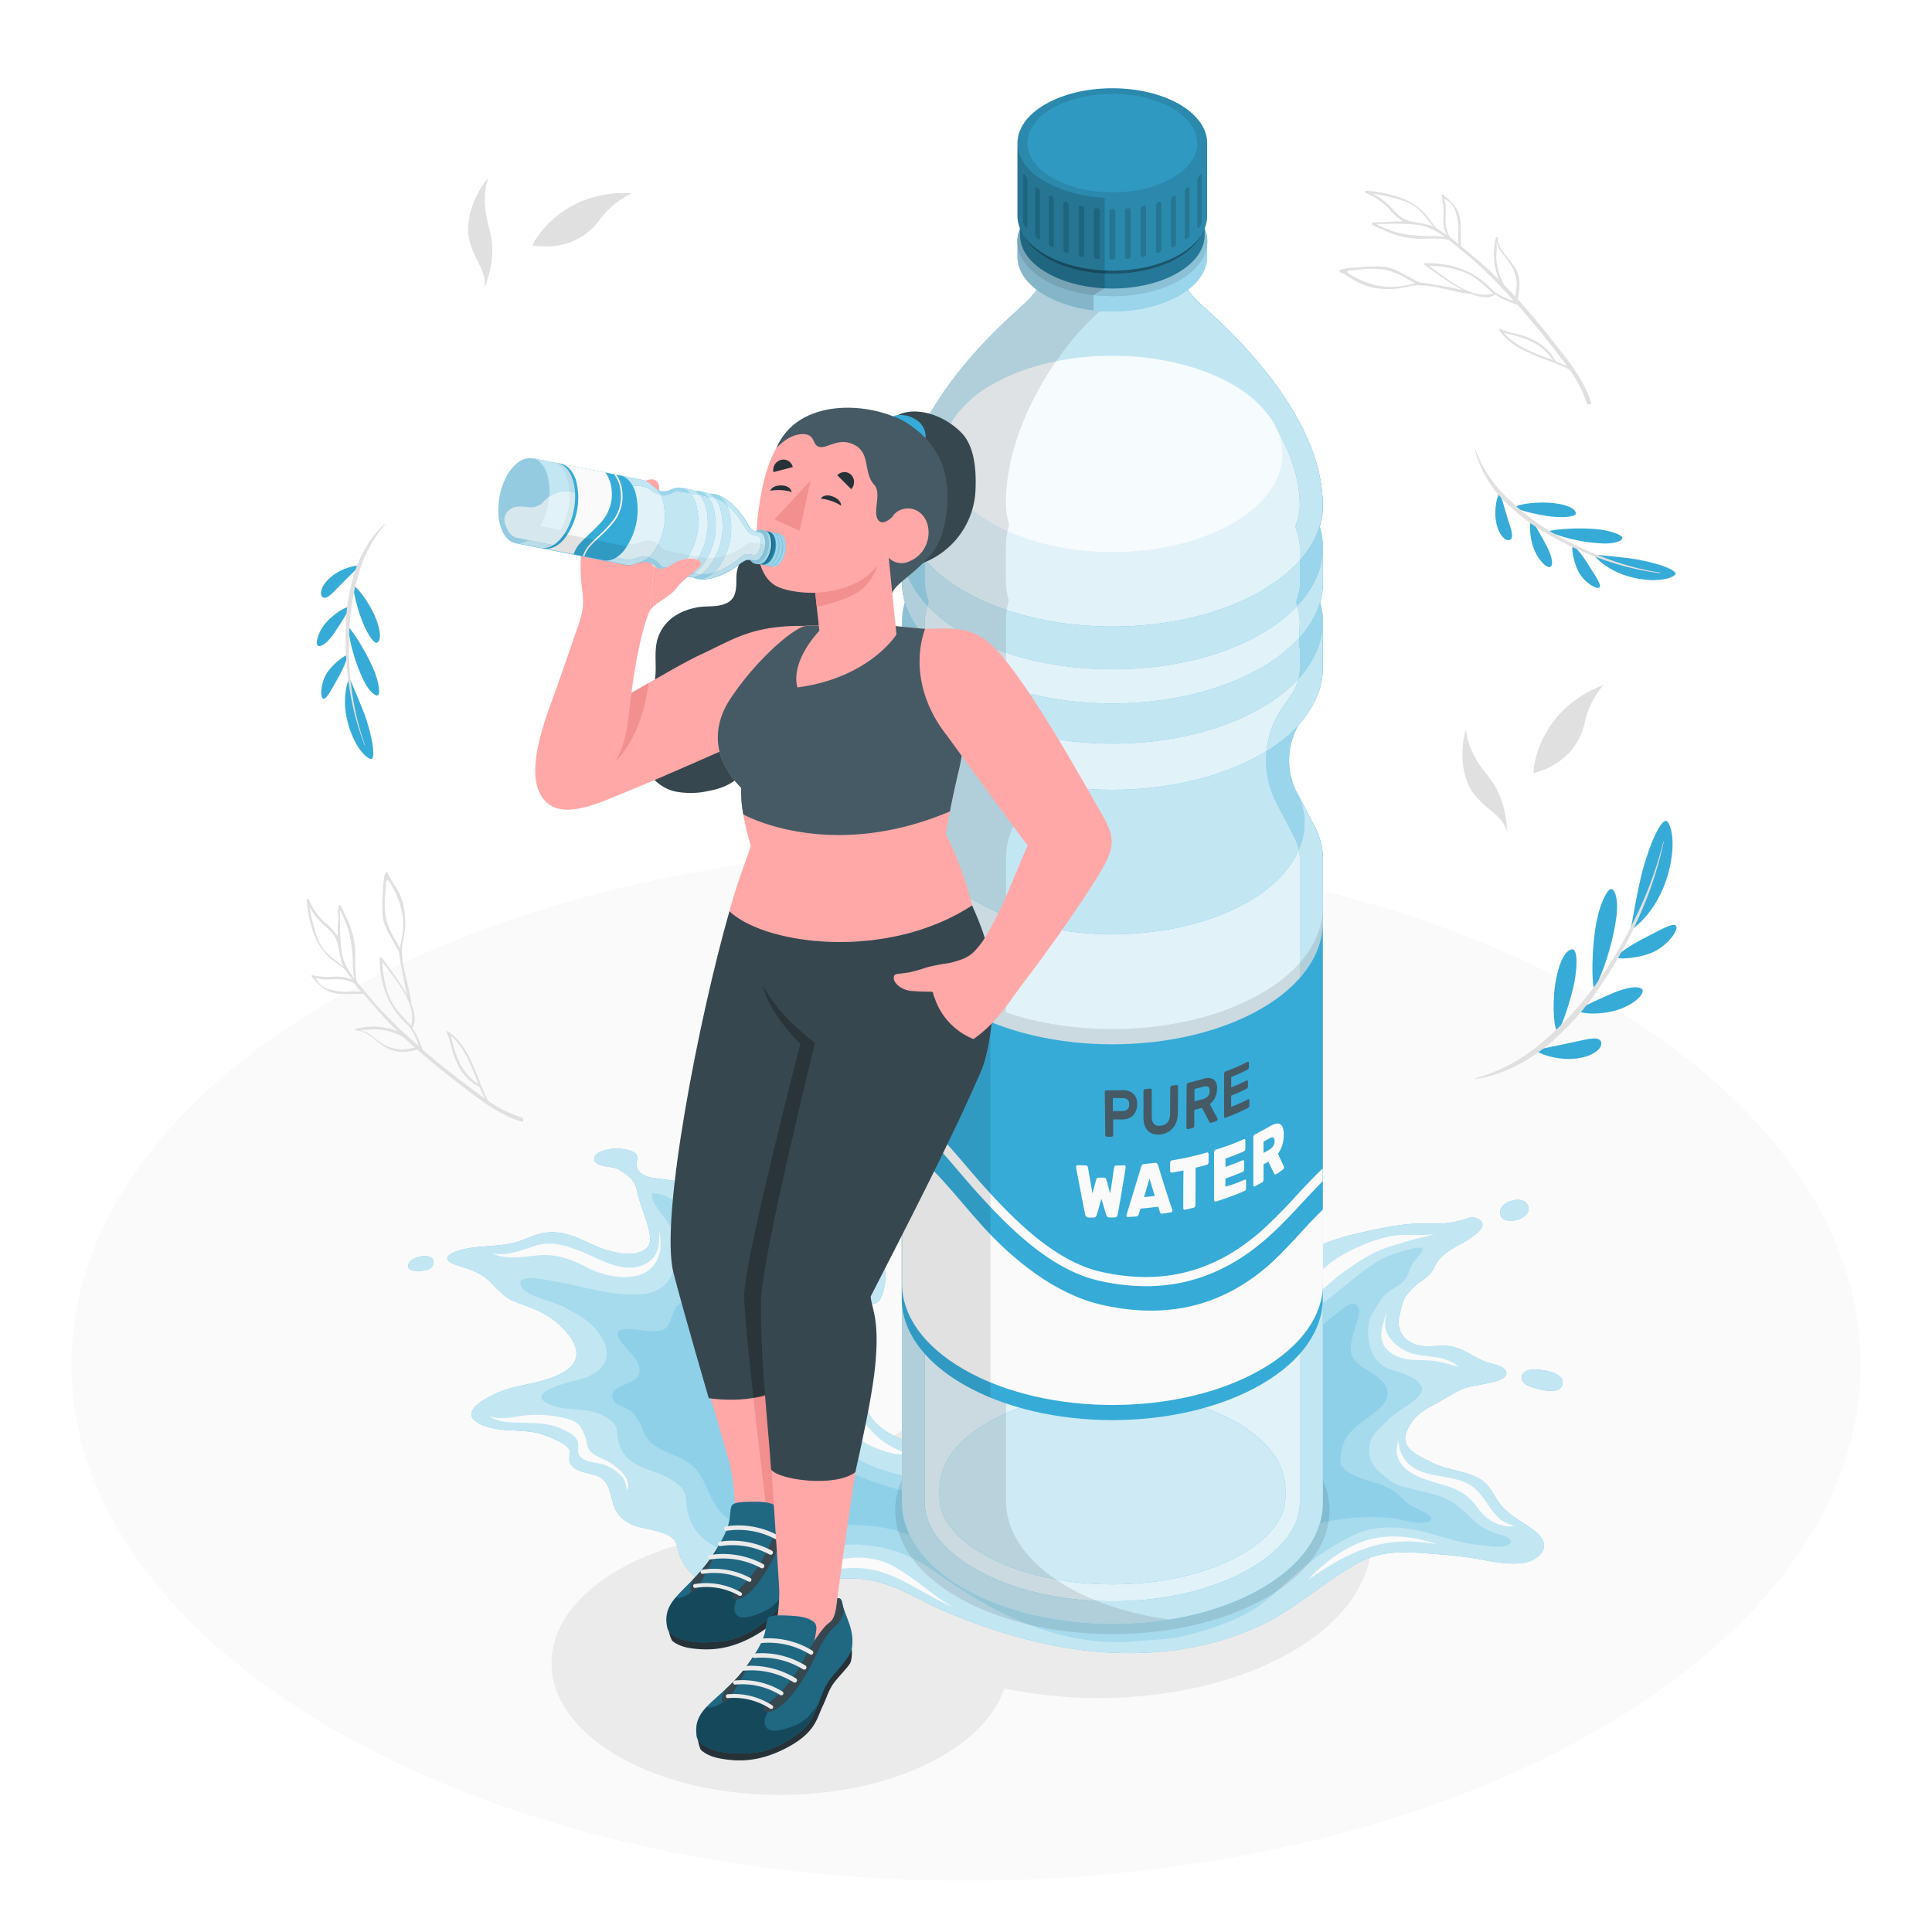 <svg class="animated" id="freepik_stories-bottle-of-water" xmlns="http://www.w3.org/2000/svg" viewBox="0 0 500 500" version="1.1" xmlns:xlink="http://www.w3.org/1999/xlink" xmlns:svgjs="http://svgjs.com/svgjs"><style>svg#freepik_stories-bottle-of-water:not(.animated) .animable {opacity: 0;}svg#freepik_stories-bottle-of-water.animated #freepik--Plants--inject-5 {animation: 1.5s Infinite  linear floating;animation-delay: 0s;}            @keyframes floating {                0% {                    opacity: 1;                    transform: translateY(0px);                }                50% {                    transform: translateY(-10px);                }                100% {                    opacity: 1;                    transform: translateY(0px);                }            }        </style><g id="freepik--Floor--inject-5" style="transform-origin: 250.006px 353.102px 0px;" class="animable"><path id="freepik--floor--inject-5" d="M86.28,447.6c-90.41-52.2-90.41-136.84,0-189s237-52.2,327.44,0,90.41,136.84,0,189S176.7,499.81,86.28,447.6Z" style="fill: rgb(250, 250, 250); transform-origin: 250.006px 353.102px 0px;" class="animable"></path></g><g id="freepik--Shadows--inject-5" style="transform-origin: 248.843px 411.16px 0px;" class="animable"><path id="freepik--Shadow--inject-5" d="M234.25,427.5c-27.62-15.95-27.62-41.8,0-57.75s72.39-15.94,100,0,27.62,41.8,0,57.75S261.87,443.44,234.25,427.5Z" style="fill: rgb(235, 235, 235); transform-origin: 284.248px 398.625px 0px;" class="animable"></path><path id="freepik--shadow--inject-5" d="M160.05,454.55c-23.1-13.33-23.1-34.95,0-48.28s60.53-13.33,83.62,0,23.09,35,0,48.28S183.14,467.88,160.05,454.55Z" style="fill: rgb(235, 235, 235); transform-origin: 201.856px 430.401px 0px;" class="animable"></path></g><g id="freepik--Water--inject-5" style="transform-origin: 255.008px 362.525px 0px;" class="animable"><g id="freepik--Splash--inject-5" style="transform-origin: 255.008px 362.525px 0px;" class="animable"><path d="M146.22,354.88c5.56-3.49,2.28-8.59-1.44-12-3.54-3.26-7.05-4.33-11.48-6-3-1.11-4.82-3.64-7.07-5.71s-5.4-2.86-8.36-3.88c-3.51-1.22-2.2-2.71.78-3.62C124,322,129.87,323,135,321c3.73-1.42,6.12-2.59,10.23-1.9,4.37.74,7.82,3.27,11.94,4.47,2.84.82,6.59,1.57,9.32.09,2.31-1.25,1.88-3.54,1.33-5.79-.8-3.26-2.22-6.21-2.92-9.5A7.21,7.21,0,0,0,163.3,305a18.56,18.56,0,0,0-3.24-2.39c-1.43-.85-5.43-.52-6.14-2.17-1-2.36,3.82-3.12,5.18-3.2,1.2-.07,4.57.28,5.48,1.41.74.92.08,1.79.17,2.82.28,3.14,4.15,3.38,6.69,3.69,2.83.34,5.35.62,7.72,2.36s3.94,4.51,5.93,6.67a43.19,43.19,0,0,1,5.32,7.44c2.77,4.67,5,9.63,7.63,14.37,2.08,3.77,4,9.49,9.12,8.57,3.49-.62,3.92-3.53,6.18-5.73,5.57-5.47,9.86-3.45,10,3.79.18,7.74-2.37,16.07,1.7,23.45,2.44,4.42,7.95,6.34,12.42,8,17.28,6.41,35.05,1.23,49.9-8.56A137.61,137.61,0,0,0,308,348.39c4.34-4.27,9.58-7.35,14.05-11.45,2.58-2.37,5.15-4.75,7.83-7,1.34-1.12,2.71-2.22,4.12-3.26,1.06-.78,2.25-1.17,3.32-1.91,5.08-3.48,10.64-4.8,16.58-6.15A91.25,91.25,0,0,1,364,316.85c3.08-.35,6.23-.1,9.32-.22a24.63,24.63,0,0,0,6.29-1.25,3.4,3.4,0,0,1,3.5.43c1.66,1.57-.85,3.29-2,4.2-2.79,2.14-6.35,3.17-8.69,5.94-.84,1-1.24,2.28-2,3.31a12.23,12.23,0,0,1-2.64,2.33,15.26,15.26,0,0,0-4,3.94c-.92,1.41-1.08,3-1.52,4.57-1.43,5,2.29,8.34,7.1,8.32,2.26,0,4.59-.36,6.82.16,3.11.73,5.69,3,8.73,4,1.15.38,5.8,1.16,4.8,3.33-.7,1.49-4.53,2-5.92,2.31-2.11.44-4.39.68-6.3,1.7-2.1,1.12-4.12,2.39-6.22,3.51s-4,2.15-5.48,4.06c-1.31,1.74-2.95,4.38-1.71,6.48s4.2,3.39,6.36,4.48c3.9,2,8.34,2.06,12.17,4.1,2.84,1.51,3.52,3.74,5.26,6.21,2.23,3.18,5.41,4.62,8.44,6.8,1.48,1.06,3.8,3,3.19,5.18s-3.53,3.57-5.44,3.78c-3.77.41-7.52-.29-11.21-1a109.45,109.45,0,0,0-11.93-1.36c-7.15-.64-13.44-1.1-20,2.62-6.92,3.91-13.13,9.25-20,13.35a54,54,0,0,1-5,2.66c-18.45,8.59-40.27,8.72-59.9,3.55a144.62,144.62,0,0,1-22.79-7.92c-6.35-2.86-12.31-6.82-19.38-7.68-3.93-.47-10.54-.46-21.39,1.85a45.82,45.82,0,0,1-9.33,1.17c-6.34.08-13-1.58-16.34-7.31-2.16-3.74-.53-5.91-4.88-7.6s-8.49-1-11.74-4.77c-2.5-2.87-1.49-7.86-4.9-9.79-2.28-1.28-6.6-1-7.75-3.78-.68-1.68.79-2.44-.66-4-1.23-1.31-4.22-2.44-5.86-3.07-5.21-2-11.63-.39-16.63-2.85-6-2.94.93-6.52,4.07-8C134.08,358.05,140.91,358.21,146.22,354.88Z" style="fill: #36ABD8; transform-origin: 257.682px 362.525px 0px;" id="elgck1q615ipb" class="animable"></path><g id="el61745dnitwc"><path d="M146.22,354.88c5.56-3.49,2.28-8.59-1.44-12-3.54-3.26-7.05-4.33-11.48-6-3-1.11-4.82-3.64-7.07-5.71s-5.4-2.86-8.36-3.88c-3.51-1.22-2.2-2.71.78-3.62C124,322,129.87,323,135,321c3.73-1.42,6.12-2.59,10.23-1.9,4.37.74,7.82,3.27,11.94,4.47,2.84.82,6.59,1.57,9.32.09,2.31-1.25,1.88-3.54,1.33-5.79-.8-3.26-2.22-6.21-2.92-9.5A7.21,7.21,0,0,0,163.3,305a18.56,18.56,0,0,0-3.24-2.39c-1.43-.85-5.43-.52-6.14-2.17-1-2.36,3.82-3.12,5.18-3.2,1.2-.07,4.57.28,5.48,1.41.74.92.08,1.79.17,2.82.28,3.14,4.15,3.38,6.69,3.69,2.83.34,5.35.62,7.72,2.36s3.94,4.51,5.93,6.67a43.19,43.19,0,0,1,5.32,7.44c2.77,4.67,5,9.63,7.63,14.37,2.08,3.77,4,9.49,9.12,8.57,3.49-.62,3.92-3.53,6.18-5.73,5.57-5.47,9.86-3.45,10,3.79.18,7.74-2.37,16.07,1.7,23.45,2.44,4.42,7.95,6.34,12.42,8,17.28,6.41,35.05,1.23,49.9-8.56A137.61,137.61,0,0,0,308,348.39c4.34-4.27,9.58-7.35,14.05-11.45,2.58-2.37,5.15-4.75,7.83-7,1.34-1.12,2.71-2.22,4.12-3.26,1.06-.78,2.25-1.17,3.32-1.91,5.08-3.48,10.64-4.8,16.58-6.15A91.25,91.25,0,0,1,364,316.85c3.08-.35,6.23-.1,9.32-.22a24.63,24.63,0,0,0,6.29-1.25,3.4,3.4,0,0,1,3.5.43c1.66,1.57-.85,3.29-2,4.2-2.79,2.14-6.35,3.17-8.69,5.94-.84,1-1.24,2.28-2,3.31a12.23,12.23,0,0,1-2.64,2.33,15.26,15.26,0,0,0-4,3.94c-.92,1.41-1.08,3-1.52,4.57-1.43,5,2.29,8.34,7.1,8.32,2.26,0,4.59-.36,6.82.16,3.11.73,5.69,3,8.73,4,1.15.38,5.8,1.16,4.8,3.33-.7,1.49-4.53,2-5.92,2.31-2.11.44-4.39.68-6.3,1.7-2.1,1.12-4.12,2.39-6.22,3.51s-4,2.15-5.48,4.06c-1.31,1.74-2.95,4.38-1.71,6.48s4.2,3.39,6.36,4.48c3.9,2,8.34,2.06,12.17,4.1,2.84,1.51,3.52,3.74,5.26,6.21,2.23,3.18,5.41,4.62,8.44,6.8,1.48,1.06,3.8,3,3.19,5.18s-3.53,3.57-5.44,3.78c-3.77.41-7.52-.29-11.21-1a109.45,109.45,0,0,0-11.93-1.36c-7.15-.64-13.44-1.1-20,2.62-6.92,3.91-13.13,9.25-20,13.35a54,54,0,0,1-5,2.66c-18.45,8.59-40.27,8.72-59.9,3.55a144.62,144.62,0,0,1-22.79-7.92c-6.35-2.86-12.31-6.82-19.38-7.68-3.93-.47-10.54-.46-21.39,1.85a45.82,45.82,0,0,1-9.33,1.17c-6.34.08-13-1.58-16.34-7.31-2.16-3.74-.53-5.91-4.88-7.6s-8.49-1-11.74-4.77c-2.5-2.87-1.49-7.86-4.9-9.79-2.28-1.28-6.6-1-7.75-3.78-.68-1.68.79-2.44-.66-4-1.23-1.31-4.22-2.44-5.86-3.07-5.21-2-11.63-.39-16.63-2.85-6-2.94.93-6.52,4.07-8C134.08,358.05,140.91,358.21,146.22,354.88Z" style="fill: rgb(255, 255, 255); opacity: 0.7; transform-origin: 257.682px 362.525px 0px;" class="animable" id="elk2etlfjlm2"></path></g><path d="M388.24,313.42c-.49,4.85,10,1.89,6.73-2.1C393.49,309.48,388.48,311,388.24,313.42Z" style="fill: #36ABD8; transform-origin: 391.913px 313.222px 0px;" id="eljg93dt2o3wm" class="animable"></path><g id="elpauydu5wodd"><path d="M388.24,313.42c-.49,4.85,10,1.89,6.73-2.1C393.49,309.48,388.48,311,388.24,313.42Z" style="fill: rgb(255, 255, 255); opacity: 0.7; transform-origin: 391.913px 313.222px 0px;" class="animable" id="el7erl2b8gth"></path></g><path d="M395.21,358.48c1.69.87,8,2.72,9,.2,1.14-2.87-3-3.82-5-4.07a9.06,9.06,0,0,0-3.74,0C393.31,355.34,393.29,357.48,395.21,358.48Z" style="fill: #36ABD8; transform-origin: 399.107px 357.184px 0px;" id="el6e9klftnvd4" class="animable"></path><g id="elqhz5ofl2r1"><path d="M395.21,358.48c1.69.87,8,2.72,9,.2,1.14-2.87-3-3.82-5-4.07a9.06,9.06,0,0,0-3.74,0C393.31,355.34,393.29,357.48,395.21,358.48Z" style="fill: rgb(255, 255, 255); opacity: 0.7; transform-origin: 399.107px 357.184px 0px;" class="animable" id="eljnfkocpznc"></path></g><path d="M225.74,326.8c-2.07.56-4.22,2.88-3.73,5,.17.74,2.86,5.37,3.76,5.57,2.82.64,3.65-6.54,3.38-8.12C228.77,326.94,227.27,326.39,225.74,326.8Z" style="fill: #36ABD8; transform-origin: 225.569px 332.043px 0px;" id="elm714rm83y" class="animable"></path><g id="elr5pmbkmyb8"><path d="M225.74,326.8c-2.07.56-4.22,2.88-3.73,5,.17.74,2.86,5.37,3.76,5.57,2.82.64,3.65-6.54,3.38-8.12C228.77,326.94,227.27,326.39,225.74,326.8Z" style="fill: rgb(255, 255, 255); opacity: 0.7; transform-origin: 225.569px 332.043px 0px;" class="animable" id="elys5ol7g80wa"></path></g><path d="M110.47,325.11c-1.65-.19-3.94.56-4.55,1.62-1,1.73.61,2.2,2.21,2.19s3.69-.19,4.05-1.9C112.44,325.8,111.61,325.23,110.47,325.11Z" style="fill: #36ABD8; transform-origin: 108.919px 327px 0px;" id="el51j0kpgfvj" class="animable"></path><g id="el8x00eivuer3"><path d="M110.47,325.11c-1.65-.19-3.94.56-4.55,1.62-1,1.73.61,2.2,2.21,2.19s3.69-.19,4.05-1.9C112.44,325.8,111.61,325.23,110.47,325.11Z" style="fill: rgb(255, 255, 255); opacity: 0.7; transform-origin: 108.919px 327px 0px;" class="animable" id="elf6xwbkpa1w"></path></g><g id="elggje9t7wm5"><path d="M292.63,374.38c-18.18,10.9-44.26,12.5-64.21,6a34.91,34.91,0,0,1-10.25-5.2c-2.83-2.11-6.63-4.82-8-8.07-1.73-4.22-1.42-9.38-3-13.76-1-2.72-2.06-5.51-4.23-7.39s-5.46-2.55-7.88-4.25c-6.43-4.51-8.3-12.51-11.57-19.27-2.35-4.85-8.4-14-14.72-13.54-.66,2.8,5.18,7.45,5.79,10.93,1.2,6.88-.08,14.3-8.13,15.07-7.7.74-15.33-2-22.77-3.25-1.81-.31-11.58-2.63-8.35,1.87,1.42,2,8.45,3.52,10.57,4.68,3,1.66,6.26,3.32,8.53,6.06,5.13,6.21,2.38,11.15-4.87,12.88-2.75.65-14.88,3.61-6.61,6.59,4.78,1.73,9.9.17,14.36,3.36,3,2.14,2,2.46,2.61,5.26,1.82,8.88,10.09,6.92,15.83,12.05,2.28,2,1.65,3.7,2.09,6.22a12.94,12.94,0,0,0,5.43,8.5c9.69,7,23,1.77,33.58.82a35.07,35.07,0,0,1,23.24,5.58c7.25,4.9,14.51,9.93,22.55,13.45,9.73,4.26,20.46,6.79,31.11,5.79,4.47-.43,8.67-.36,13.09-1.49,6.62-1.69,14.46-4.14,19.95-8.38,4.67-3.6,8.55-8,13.36-11.44a64.46,64.46,0,0,1,10.53-6.35c6-2.7,12.87-2,19-.36,4.58,1.21,9,2.81,13.72,3.15,2,.14,4.69.79,6.62.07,2.09-.79.7-2-.65-2.42-2.29-.77-4.47-1.32-6.43-2.83-2.11-1.63-3.87-3.66-6-5.24a21.28,21.28,0,0,0-8.21-3.32c-1.85-.42-3.65-.91-5.47-1.43a8.34,8.34,0,0,1-3.65-1.62c-1-.86-2.1-1.59-3-2.54a7.33,7.33,0,0,1-2.1-6.88c.64-2.77,3.17-4.59,5.15-6.55,2.16-2.16,6-3.88,7.74-6.08,2.86-3.54-4.83-5.85-7.15-6.53-4.73-1.39-6.52-6.29-6.13-11,.24-3,1.75-4.72,3.3-7.16s4.26-3,6-5c1.22-1.38,1.48-3.42,2.56-4.93.54-.77,2.31-2.17,2.18-3.16-.19-1.43-8.66,1.67-9.35,2-4.06,1.92-7.73,5.05-11.18,7.87-3.75,3.06-7.71,5.91-11.49,9s-7.19,6.07-10.76,9.13c-1.45,1.24-2.69,2.85-4.27,3.91-1.91,1.29-3.58,2.9-5.48,4.21-1.62,1.1-3.37,2-5,3.1C304.71,366.55,298.81,370.68,292.63,374.38Z" style="fill: #36ABD8; opacity: 0.2; transform-origin: 262.865px 366.931px 0px;" class="animable" id="elr8gklyu3xz"></path></g><g id="el5ckkh0a6t7i"><path d="M230,384.76c-8-2.52-16.32-5.52-20.8-13a54.18,54.18,0,0,1-4.84-9.47c-1-2.74-1.48-5.7-2.57-8.39-1.62-4-3.47-6.73-7.53-8.15-3.3-1.16-8.73-1.71-10.78-4.87-1.6-2.47-2-4.06-5.49-3.9-2.9.14-3.22,1.32-4.13,3.77-1.19,3.17-1.66,3.83-5.6,3.69-4.53-.16-12.17-2.37-6.32,4.31,1.64,1.87,4.64,4.41,3.19,7.37-1.2,2.47-8.64,2.41-6.21,6.49.67,1.12,3.5,1.73,4.58,2.79a13.68,13.68,0,0,1,3,5c1.85,4.51,6.16,5.15,10.14,7.23,5.33,2.79,5.45,6.65,8.25,11.43,4.24,7.25,12.48,7.42,20,6.65,9-.91,18.89-2.07,27.7.6,11.41,3.47,21.29,10.88,32.3,15.45,11.59,4.82,23.9,7,36,3.44,5.19-1.55,9.72-4.5,14.06-7.66a115.34,115.34,0,0,1,12.77-8,56.51,56.51,0,0,1,32.35-6.66c2.78.27,6.27,1.68,9,1.07,4.45-1-3.24-3.76-4.37-4.55-1.42-1-2.49-2.49-3.9-3.5a19.29,19.29,0,0,0-5.37-2.32c-2.64-.83-5.52-1.51-7.61-3.48-1.38-1.29-.91-2.78-.66-4.5.78-5.45,5.67-7.46,9.42-10.75,4.8-4.21,2.07-7.57-2.7-10.22-1.64-.91-3.88-2.62-4.22-4.59-.39-2.25.64-5,1.25-7.1.32-1.12,1.33-3.55.58-4.68-1.31-2-3.49.09-4.59.93a238.72,238.72,0,0,0-20.53,18c-2.07,2-4,4.41-6.21,6.19-1.65,1.29-3.4,2.49-5.06,3.74-2.45,1.83-4.78,3.81-7.24,5.63-2.71,2-5.85,3.51-8.59,5.44-3.24,2.28-7.63,3.71-11.28,5.2-7.75,3.15-16.33,5.93-24.72,6.49a83.74,83.74,0,0,1-11.53.17,48.4,48.4,0,0,1-11.15-2.44C237.12,386.53,233.51,385.87,230,384.76Z" style="fill: #36ABD8; opacity: 0.2; transform-origin: 264.439px 376.966px 0px;" class="animable" id="elmhqvhrwv8c"></path></g><path d="M170.49,318.33c.4,3.78-.07,7.4-4.09,9.07-5,2.06-10.43-1.13-14.81-3s-8.71-3.48-13.36-1.91c-3.65,1.23-6.92,2.54-10.91,1.93,4,1.65,7.85.85,12,.45,4.55-.43,8.51,1,12.47,3.07,7.11,3.71,18.14,4.54,19.17-5.22A13.14,13.14,0,0,0,170.49,318.33Z" style="fill: rgb(250, 250, 250); transform-origin: 149.153px 324.425px 0px;" id="el0lyvghwhoq4" class="animable"></path><path d="M354.17,321.61c-.92.36-1.84.74-2.74,1.13a47.11,47.11,0,0,0-5.3,2.82,31.77,31.77,0,0,0-5.93,5.12c-4,4-8.09,7.75-12.22,11.54-3.35,3.08-7.77,7.25-12.58,7.49,1.9.36,5.09-.31,6.92-.72,4-.89,7.5-4,10.55-6.6,5.35-4.57,10.25-10.05,16-14,3.26-2.25,6.38-4.35,10.2-5.59,2.45-.79,4.9-1.48,7.37-2.21a40.54,40.54,0,0,0,4.93-1.29c-3.81.73-7.64-.1-11.42.62A34.63,34.63,0,0,0,354.17,321.61Z" style="fill: rgb(250, 250, 250); transform-origin: 343.385px 334.556px 0px;" id="elznralilxhr" class="animable"></path><path d="M358.86,339.43c-.23,2.08-.79,3.7.15,5.71a10.86,10.86,0,0,0,6.71,5.21c4,1,8.66.41,11.8,3.47a37,37,0,0,0-6.17-1.59c-2.82-.37-5.82,0-8.58-.78-2.11-.59-4.26-2-5-4.1C357,345,357.85,343,358.86,339.43Z" style="fill: rgb(250, 250, 250); transform-origin: 367.496px 346.625px 0px;" id="elbolf22wlmp" class="animable"></path><path d="M361.58,372.21c.59,1.5.58,3.29,1.51,4.8,3.5,5.76,10.88,4.25,16.29,6.73,2.89,1.32,4.34,3.74,6.11,6.23a15.26,15.26,0,0,0,3.18,3.57,19.33,19.33,0,0,0,3.2,1.4,6.12,6.12,0,0,1-2.87-.13,10,10,0,0,1-5.26-3c-1.35-1.35-2.18-3-3.67-4.23a14.83,14.83,0,0,0-4-2.43c-3.84-1.49-8.41-2.08-11.78-4.62a7.43,7.43,0,0,1-2.82-4.37C361.3,375,362,373.27,361.58,372.21Z" style="fill: rgb(250, 250, 250); transform-origin: 376.656px 383.631px 0px;" id="elrf8ypf19f5h" class="animable"></path><path d="M371.92,399.68c-13.84-2.58-22.58,1.69-33.3,9.09,0,0,6.37-7.48,15.12-10.17S371.92,399.68,371.92,399.68Z" style="fill: rgb(250, 250, 250); transform-origin: 355.27px 403.201px 0px;" id="elmrlbfoppjtj" class="animable"></path><path d="M247.07,416.12c-8.09-3.45-14.29-8.67-21.85-10s-19.35,1.94-22.09,2.22c0,0,5.11-1.68,9.79-3.45s11.93-3.14,18.44.54S242,413.55,247.07,416.12Z" style="fill: rgb(250, 250, 250); transform-origin: 225.1px 409.612px 0px;" id="elsk9lxwtyxr" class="animable"></path><path d="M235.26,376.31a26.08,26.08,0,0,1-3.1-1.2,20.72,20.72,0,0,1-8.42-7,19.71,19.71,0,0,1-3-9.93c-.17-4.4,1-8.69,1.28-13.05a21.56,21.56,0,0,0,.1-3.41,8.81,8.81,0,0,0-.27-1.52,5.49,5.49,0,0,0-.92-1.78,3.12,3.12,0,0,0-.79-.66c-.25-.14-.63-.14-.85-.28a4,4,0,0,1,1.45,3.54,23.5,23.5,0,0,1-.33,2.64c-.42,2-.9,4-1.22,6-.53,3.24-1.37,6.39-1.79,9.67-.5,4,.05,7.4,2.55,10.68a16.26,16.26,0,0,0,6.3,4.56C228.94,375.76,232.41,376.76,235.26,376.31Z" style="fill: rgb(250, 250, 250); transform-origin: 226.246px 356.95px 0px;" id="el8733343hgq5" class="animable"></path><path d="M131.9,368.08H132c4.34.31,9.23-.22,13.28,1.67,1.53.72,3.29,1.43,4.11,3,.65,1.28-.22,2.76.65,4,1.45,2,4.92,1.59,7,2.57a11.46,11.46,0,0,1,4.09,3c.8,1.05.84,2.29,1.17,3.41,1.28-2.73-1.94-5.46-3.85-6.83-2.22-1.59-6-2.09-6.51-5.06a11.73,11.73,0,0,0-1.85-4.76c-1-1.36-2.95-1.84-4.53-2.19a29.83,29.83,0,0,0-11.18-.38c-2.5.37-5.25,1-7.67-.08C128,367.6,130.11,367.94,131.9,368.08Z" style="fill: rgb(250, 250, 250); transform-origin: 144.651px 375.942px 0px;" id="elyu76yhmxvg" class="animable"></path></g></g><g id="freepik--Bottle--inject-5" style="transform-origin: 287.868px 222.871px 0px;" class="animable"><g id="freepik--shadow--inject-5"><path d="M248.13,413.53c-21.95-12.51-21.95-32.79,0-45.3s57.54-12.5,79.48,0,21.95,32.79,0,45.3S270.08,426,248.13,413.53Z" style="opacity: 0.1; transform-origin: 287.868px 390.874px 0px;" class="animable" id="el5pclhdgml6k"></path></g><g id="freepik--bottle-of-water--inject-5" style="transform-origin: 287.885px 221.584px 0px;" class="animable"><g id="freepik--bottle-of-water--inject-5" style="transform-origin: 287.885px 221.584px 0px;" class="animable"><g id="freepik--bottle--inject-5" style="transform-origin: 287.89px 243.366px 0px;" class="animable"><path d="M342.32,130.67h0c0-20.5-18.81-40-27-47.76-4.36-4.1-7-6.11-8.26-8.66-1.06-2.25-.91-3.5-.91-7.84H269.61c0,4.34.15,5.59-.92,7.84-1.21,2.55-3.89,4.56-8.25,8.66-8.2,7.72-27,27.26-27,47.76h0a18.87,18.87,0,0,0,.85,5.54,18.72,18.72,0,0,0-.85,5.56h0v8.84h0a18.58,18.58,0,0,0,.75,5.2,18.55,18.55,0,0,0-.72,5.9h0v11A18.15,18.15,0,0,0,236.61,183l2.37,3.46a18.24,18.24,0,0,1,1.12,18.71L235.49,214a18.17,18.17,0,0,0-2.07,8.42V388.89h0c0,8,5.32,16.09,16,22.23,21.27,12.27,55.74,12.27,77,0,10.64-6.14,15.95-14.19,15.95-22.23h0V222.45a18.28,18.28,0,0,0-2.06-8.42l-4.61-8.83a18.18,18.18,0,0,1,1.12-18.71l2.37-3.46a18.22,18.22,0,0,0,3.18-10.28v-11h0a18.54,18.54,0,0,0-.71-5.9,18.94,18.94,0,0,0,.74-5.2h0v-8.84h0a18.72,18.72,0,0,0-.85-5.56,18.54,18.54,0,0,0,.85-5.54Z" style="fill: #36ABD8; transform-origin: 287.91px 243.366px 0px;" id="elhnypwzbbqr9" class="animable"></path><g id="elt1zo0gz0e4c"><path d="M342.32,130.67h0c0-20.5-18.81-40-27-47.76-4.36-4.1-7-6.11-8.26-8.66-1.06-2.25-.91-3.5-.91-7.84H269.61c0,4.34.15,5.59-.92,7.84-1.21,2.55-3.89,4.56-8.25,8.66-8.2,7.72-27,27.26-27,47.76h0a18.87,18.87,0,0,0,.85,5.54,18.72,18.72,0,0,0-.85,5.56h0v8.84h0a18.58,18.58,0,0,0,.75,5.2,18.55,18.55,0,0,0-.72,5.9h0v11A18.15,18.15,0,0,0,236.61,183l2.37,3.46a18.24,18.24,0,0,1,1.12,18.71L235.49,214a18.17,18.17,0,0,0-2.07,8.42V388.89h0c0,8,5.32,16.09,16,22.23,21.27,12.27,55.74,12.27,77,0,10.64-6.14,15.95-14.19,15.95-22.23h0V222.45a18.28,18.28,0,0,0-2.06-8.42l-4.61-8.83a18.18,18.18,0,0,1,1.12-18.71l2.37-3.46a18.22,18.22,0,0,0,3.18-10.28v-11h0a18.54,18.54,0,0,0-.71-5.9,18.94,18.94,0,0,0,.74-5.2h0v-8.84h0a18.72,18.72,0,0,0-.85-5.56,18.54,18.54,0,0,0,.85-5.54Z" style="fill: rgb(255, 255, 255); opacity: 0.5; transform-origin: 287.91px 243.366px 0px;" class="animable" id="elwgkk7kob95d"></path></g><path d="M233.42,150.61c0,8,5.32,16.09,16,22.23,21.27,12.28,55.74,12.28,77,0,10.63-6.14,15.94-14.18,15.94-22.23v-8.85c0,8-5.31,16.09-15.94,22.23-21.27,12.27-55.74,12.27-77,0-10.63-6.13-16-14.18-16-22.22Z" style="fill: #36ABD8; transform-origin: 287.89px 161.905px 0px;" id="eluopgx11l2r" class="animable"></path><path d="M233.42,173c0,8,5.32,16.09,16,22.23,21.27,12.28,55.74,12.28,77,0C337,189.05,342.32,181,342.32,173V161c0,8.05-5.31,16.09-15.94,22.23-21.27,12.28-55.74,12.28-77,0-10.63-6.14-16-14.18-16-22.23Z" style="fill: #36ABD8; transform-origin: 287.85px 182.72px 0px;" id="eltqlqdn2nj5i" class="animable"></path><path d="M342.32,130.66a19.09,19.09,0,0,1-.21,2.81c0,.21-.07.42-.12.64a17.81,17.81,0,0,1-.51,2.1c-1.88,6.13-6.92,12-15.11,16.69-21.26,12.28-55.73,12.27-77,0-8.18-4.73-13.21-10.57-15.1-16.69,0-.09-.05-.19-.08-.28q-.12-.37-.21-.75a19.26,19.26,0,0,1-.55-4.51c0-20.51,18.81-40,27-47.76,4.36-4.1,7-6.1,8.26-8.66,1.06-2.25.91-3.5.91-7.84h36.53c0,4.34-.16,5.59.91,7.84,1.22,2.56,3.9,4.56,8.26,8.66C323.51,90.64,342.31,110.16,342.32,130.66Z" style="fill: #36ABD8; transform-origin: 287.875px 114.258px 0px;" id="el58k7xd54ozw" class="animable"></path><path d="M323,233.38c-19.4,11.2-50.86,11.2-70.26,0-13.25-7.66-17.45-18.56-12.6-28.27h0a.36.36,0,0,0,0,.09L235.49,214a18.17,18.17,0,0,0-2.07,8.42V388.89c0,8,5.32,16.09,16,22.23,21.27,12.27,55.74,12.27,77,0,10.64-6.14,15.95-14.19,15.95-22.23V222.45a18.28,18.28,0,0,0-2.06-8.42l-4.61-8.83a.36.36,0,0,1,0-.09h0C340.46,214.82,336.26,225.72,323,233.38Z" style="fill: #36ABD8; transform-origin: 287.895px 312.716px 0px;" id="eleirw0uut87r" class="animable"></path><g id="elqsrqgeyg67c"><g style="opacity: 0.7; transform-origin: 287.875px 243.366px 0px;" class="animable" id="elw2g5tgt672"><path d="M233.42,150.61c0,8,5.32,16.09,16,22.23,21.27,12.28,55.74,12.28,77,0,10.63-6.14,15.94-14.18,15.94-22.23v-8.85c0,8-5.31,16.09-15.94,22.23-21.27,12.27-55.74,12.27-77,0-10.63-6.13-16-14.18-16-22.22Z" style="fill: rgb(255, 255, 255); transform-origin: 287.89px 161.905px 0px;" id="elhhnmbkywem8" class="animable"></path><path d="M233.42,173c0,8,5.32,16.09,16,22.23,21.27,12.28,55.74,12.28,77,0C337,189.05,342.32,181,342.32,173V161c0,8.05-5.31,16.09-15.94,22.23-21.27,12.28-55.74,12.28-77,0-10.63-6.14-16-14.18-16-22.23Z" style="fill: rgb(255, 255, 255); transform-origin: 287.85px 182.72px 0px;" id="elmjdatlwbyo" class="animable"></path><path d="M342.32,130.66a19.09,19.09,0,0,1-.21,2.81c0,.21-.07.42-.12.64a17.81,17.81,0,0,1-.51,2.1c-1.88,6.13-6.92,12-15.11,16.69-21.26,12.28-55.73,12.27-77,0-8.18-4.73-13.21-10.57-15.1-16.69,0-.09-.05-.19-.08-.28q-.12-.37-.21-.75a19.26,19.26,0,0,1-.55-4.51c0-20.51,18.81-40,27-47.76,4.36-4.1,7-6.1,8.26-8.66,1.06-2.25.91-3.5.91-7.84h36.53c0,4.34-.16,5.59.91,7.84,1.22,2.56,3.9,4.56,8.26,8.66C323.51,90.64,342.31,110.16,342.32,130.66Z" style="fill: rgb(255, 255, 255); transform-origin: 287.875px 114.258px 0px;" id="ely1uf1kgxdj" class="animable"></path><path d="M323,233.38c-19.4,11.2-50.86,11.2-70.26,0-13.25-7.66-17.45-18.56-12.6-28.27h0a.36.36,0,0,0,0,.09L235.49,214a18.17,18.17,0,0,0-2.07,8.42V388.89c0,8,5.32,16.09,16,22.23,21.27,12.27,55.74,12.27,77,0,10.64-6.14,15.95-14.19,15.95-22.23V222.45a18.28,18.28,0,0,0-2.06-8.42l-4.61-8.83a.36.36,0,0,1,0-.09h0C340.46,214.82,336.26,225.72,323,233.38Z" style="fill: rgb(255, 255, 255); transform-origin: 287.895px 312.716px 0px;" id="elyf3ji8qb5j" class="animable"></path></g></g></g><g id="freepik--water--inject-5" style="transform-origin: 287.865px 253.216px 0px;" class="animable"><path d="M335.82,138a12.85,12.85,0,0,1,.58,3.8v8.85a12.75,12.75,0,0,1-.51,3.55l-.48,1.65.48,1.64a12.44,12.44,0,0,1,.48,4l-.23,6.14h.26v5.11a12.27,12.27,0,0,1-2.15,6.94l-2.37,3.46a24.07,24.07,0,0,0-1.48,24.8l4.61,8.83a12.45,12.45,0,0,1,1.39,5.68V388.89c0,6.19-4.61,12.27-13,17.1-9.39,5.43-22,8.41-35.54,8.41s-26.14-3-35.53-8.41c-8.38-4.83-13-10.91-13-17.1V222.45a12.23,12.23,0,0,1,1.39-5.68l4.61-8.83a24.16,24.16,0,0,0-1.49-24.8l-2.36-3.46a12.19,12.19,0,0,1-2.15-6.94v-5.11h.23l-.21-6.16a12.67,12.67,0,0,1,.49-4l.47-1.64-.47-1.65a12.8,12.8,0,0,1-.51-3.55v-8.84a12.76,12.76,0,0,1,.58-3.81l.55-1.75-.55-1.74a12.9,12.9,0,0,1-.58-3.8c0-7.19,2.75-14.42,6.65-21a.3.3,0,0,1,.06-.11l.42-.71a4,4,0,0,1,.22-.34,29.25,29.25,0,0,1,10.06-9c17.19-9.93,45-9.93,62.23,0a29.34,29.34,0,0,1,10.06,9l.21.34.43.71a.6.6,0,0,1,.06.11c3.89,6.61,6.65,13.84,6.65,21a13.08,13.08,0,0,1-.58,3.8l-.55,1.74Z" style="fill: #36ABD8; transform-origin: 287.865px 253.241px 0px;" id="elz5bl12495c" class="animable"></path><g id="elf3wugz5slf"><path d="M335.82,138a12.85,12.85,0,0,1,.58,3.8v8.85a12.75,12.75,0,0,1-.51,3.55l-.48,1.65.48,1.64a12.44,12.44,0,0,1,.48,4l-.23,6.14h.26v5.11a12.27,12.27,0,0,1-2.15,6.94l-2.37,3.46a24.07,24.07,0,0,0-1.48,24.8l4.61,8.83a12.45,12.45,0,0,1,1.39,5.68V388.89c0,6.19-4.61,12.27-13,17.1-9.39,5.43-22,8.41-35.54,8.41s-26.14-3-35.53-8.41c-8.38-4.83-13-10.91-13-17.1V222.45a12.23,12.23,0,0,1,1.39-5.68l4.61-8.83a24.16,24.16,0,0,0-1.49-24.8l-2.36-3.46a12.19,12.19,0,0,1-2.15-6.94v-5.11h.23l-.21-6.16a12.67,12.67,0,0,1,.49-4l.47-1.64-.47-1.65a12.8,12.8,0,0,1-.51-3.55v-8.84a12.76,12.76,0,0,1,.58-3.81l.55-1.75-.55-1.74a12.9,12.9,0,0,1-.58-3.8c0-7.19,2.75-14.42,6.65-21a.3.3,0,0,1,.06-.11l.42-.71a4,4,0,0,1,.22-.34,29.25,29.25,0,0,1,10.06-9c17.19-9.93,45-9.93,62.23,0a29.34,29.34,0,0,1,10.06,9l.21.34.43.71a.6.6,0,0,1,.06.11c3.89,6.61,6.65,13.84,6.65,21a13.08,13.08,0,0,1-.58,3.8l-.55,1.74Z" style="fill: rgb(255, 255, 255); opacity: 0.85; transform-origin: 287.865px 253.241px 0px;" class="animable" id="eldyjquv2ajwr"></path></g><g id="elti4s7bxr4y"><path d="M319,135.43c-17.19,9.92-45,9.92-62.23,0-12.09-7-15.68-17-10.76-25.79a.3.3,0,0,1,.06-.11l.42-.71a4,4,0,0,1,.22-.34,29.25,29.25,0,0,1,10.06-9c17.19-9.93,45-9.93,62.23,0a29.34,29.34,0,0,1,10.06,9l.21.34.43.71a.6.6,0,0,1,.06.11C334.66,118.42,331.08,128.45,319,135.43Z" style="fill: rgb(255, 255, 255); opacity: 0.7; transform-origin: 287.88px 117.451px 0px;" class="animable" id="eln0cv8vzf04i"></path></g></g><g id="freepik--shadows--inject-5" style="transform-origin: 287.9px 277.485px 0px;" class="animable"><path d="M336.24,165.06a40.22,40.22,0,0,1-9.87,7.78c-21.26,12.28-55.73,12.28-77,0a40.33,40.33,0,0,1-9.88-7.8l.09,2.59h-.23v5.11a12.43,12.43,0,0,0,.35,2.93,40.73,40.73,0,0,0,9.67,7.56c21.27,12.28,55.74,12.28,77,0a40.3,40.3,0,0,0,9.67-7.57,12.42,12.42,0,0,0,.36-2.92v-5.11h-.26Zm-5.84,42.88a24.08,24.08,0,0,1-2.75-11.16c0-.82.06-1.63.14-2.44-.46.29-.93.57-1.42.85-21.26,12.28-55.73,12.28-77,0-.48-.28-1-.56-1.42-.85.08.81.13,1.62.13,2.44a24.12,24.12,0,0,1-2.73,11.16l-4.61,8.83a12,12,0,0,0-1.12,3.18c2.09,4.92,6.46,9.59,13.12,13.43,19.41,11.19,50.86,11.19,70.27,0,6.65-3.84,11-8.5,13.11-13.42a12.32,12.32,0,0,0-1.11-3.19Zm-4-55c-21.26,12.28-55.73,12.27-77,0a39.81,39.81,0,0,1-10-8v5.67a12.8,12.8,0,0,0,.51,3.55l.47,1.65-.28,1a41.09,41.09,0,0,0,9.32,7.2c21.27,12.27,55.74,12.27,77,0a40.69,40.69,0,0,0,9.33-7.21l-.29-1,.48-1.65a12.75,12.75,0,0,0,.51-3.55V145A39.87,39.87,0,0,1,326.37,152.9Z" style="fill: #36ABD8; transform-origin: 287.9px 193.356px 0px;" id="el2rs0uivzl8x" class="animable"></path><g id="ell55ieqrh50b"><path d="M336.24,165.06a40.22,40.22,0,0,1-9.87,7.78c-21.26,12.28-55.73,12.28-77,0a40.33,40.33,0,0,1-9.88-7.8l.09,2.59h-.23v5.11a12.43,12.43,0,0,0,.35,2.93,40.73,40.73,0,0,0,9.67,7.56c21.27,12.28,55.74,12.28,77,0a40.3,40.3,0,0,0,9.67-7.57,12.42,12.42,0,0,0,.36-2.92v-5.11h-.26Zm-5.84,42.88a24.08,24.08,0,0,1-2.75-11.16c0-.82.06-1.63.14-2.44-.46.29-.93.57-1.42.85-21.26,12.28-55.73,12.28-77,0-.48-.28-1-.56-1.42-.85.08.81.13,1.62.13,2.44a24.12,24.12,0,0,1-2.73,11.16l-4.61,8.83a12,12,0,0,0-1.12,3.18c2.09,4.92,6.46,9.59,13.12,13.43,19.41,11.19,50.86,11.19,70.27,0,6.65-3.84,11-8.5,13.11-13.42a12.32,12.32,0,0,0-1.11-3.19Zm-4-55c-21.26,12.28-55.73,12.27-77,0a39.81,39.81,0,0,1-10-8v5.67a12.8,12.8,0,0,0,.51,3.55l.47,1.65-.28,1a41.09,41.09,0,0,0,9.32,7.2c21.27,12.27,55.74,12.27,77,0a40.69,40.69,0,0,0,9.33-7.21l-.29-1,.48-1.65a12.75,12.75,0,0,0,.51-3.55V145A39.87,39.87,0,0,1,326.37,152.9Z" style="fill: rgb(255, 255, 255); opacity: 0.7; transform-origin: 287.9px 193.356px 0px;" class="animable" id="eln6zosyus6n"></path></g><path d="M319.49,367.81c-17.46-9.66-45.77-9.66-63.24,0-8.72,4.82-13.08,11.14-13.1,17.46v2.24c0,5.46,4.25,10.83,12,15.09,8.66,4.79,20.29,7.43,32.75,7.43s24.1-2.64,32.76-7.43c7.71-4.26,12-9.63,12-15.09V385.3C332.59,379,328.23,372.64,319.49,367.81Z" style="fill: #36ABD8; transform-origin: 287.905px 385.298px 0px;" id="elijhod5f615" class="animable"></path><g id="elyy6l709x43f"><path d="M319.49,367.81c-17.46-9.66-45.77-9.66-63.24,0-8.72,4.82-13.08,11.14-13.1,17.46v2.24c0,5.46,4.25,10.83,12,15.09,8.66,4.79,20.29,7.43,32.75,7.43s24.1-2.64,32.76-7.43c7.71-4.26,12-9.63,12-15.09V385.3C332.59,379,328.23,372.64,319.49,367.81Z" style="fill: rgb(255, 255, 255); opacity: 0.75; transform-origin: 287.905px 385.298px 0px;" class="animable" id="el458h0ol6i8s"></path></g></g><g id="elttg643x7l9"><g style="opacity: 0.1; transform-origin: 287.845px 243.372px 0px;" class="animable" id="elu9l005pxsc"><path id="freepik--shadow--inject-5" d="M260.36,388.47V222a18.28,18.28,0,0,1,2.06-8.42l4.61-8.83a18.18,18.18,0,0,0-1.12-18.71l-2.37-3.46a18.22,18.22,0,0,1-3.18-10.28v-11h0a18.64,18.64,0,0,1,.71-5.91,18.81,18.81,0,0,1-.74-5.19h0v-8.84h0a18.72,18.72,0,0,1,.85-5.56,18.54,18.54,0,0,1-.85-5.54h0c0-20.5,14-40,22.2-47.75,4.36-4.1,7-6.11,8.25-8.66,1-2.18.93-3.42.92-7.42H269.61c0,4.34.15,5.59-.92,7.84-1.21,2.55-3.89,4.56-8.25,8.66-8.2,7.72-27,27.26-27,47.76h0a18.87,18.87,0,0,0,.85,5.54,18.72,18.72,0,0,0-.85,5.56h0v8.84h0a18.58,18.58,0,0,0,.75,5.2,18.55,18.55,0,0,0-.72,5.9h0v11A18.15,18.15,0,0,0,236.61,183l2.37,3.46a18.24,18.24,0,0,1,1.12,18.71L235.49,214a18.17,18.17,0,0,0-2.07,8.42V388.89c0,8,5.32,16.09,16,22.23,14.47,8.35,35,11,53.41,8-9.7-1.26-18.92-4.06-26.47-8.43C265.67,404.56,260.36,396.51,260.36,388.47Z" style="transform-origin: 268.125px 243.372px 0px;" class="animable"></path><path d="M326.37,257.11c-21.26,12.28-55.73,12.28-77,0-10.63-6.14-16-14.18-16-22.23v97.25c0,8.05,5.32,16.09,16,22.23,21.27,12.28,55.74,12.28,77,0,10.64-6.14,15.95-14.18,15.95-22.23V234.88C342.32,242.93,337,251,326.37,257.11Z" id="elhropn4fe1at" style="transform-origin: 287.845px 299.225px 0px;" class="animable"></path></g></g><g id="freepik--Cap--inject-5" style="transform-origin: 287.877px 51.72px 0px;" class="animable"><path d="M305.25,52.44c-9.6-5.53-25.15-5.53-34.75,0-4.78,2.76-7.16,6.38-7.17,10v4c0,3.63,2.37,7.26,7.17,10,9.6,5.54,25.15,5.54,34.75,0,4.79-2.77,7.17-6.4,7.16-10V62.48C312.42,58.84,310,55.21,305.25,52.44Z" style="fill: #36ABD8; transform-origin: 287.87px 64.444px 0px;" id="eljansxputymn" class="animable"></path><g id="el2b2d0ajn7j"><path d="M305.25,52.44c-9.6-5.53-25.15-5.53-34.75,0-4.78,2.76-7.16,6.38-7.17,10v4c0,3.63,2.37,7.26,7.17,10,9.6,5.54,25.15,5.54,34.75,0,4.79-2.77,7.17-6.4,7.16-10V62.48C312.42,58.84,310,55.21,305.25,52.44Z" style="fill: rgb(255, 255, 255); opacity: 0.5; transform-origin: 287.87px 64.444px 0px;" class="animable" id="el32k3ryzlagw"></path></g><path d="M270.5,72.5c-9.59-5.54-9.59-14.52,0-20.06s25.15-5.53,34.75,0,9.59,14.52,0,20.06S280.1,78,270.5,72.5Z" style="fill: #36ABD8; transform-origin: 287.877px 62.464px 0px;" id="el4fr3j2cgoiv" class="animable"></path><g id="eldld67k0z2n4"><path d="M270.5,72.5c-9.59-5.54-9.59-14.52,0-20.06s25.15-5.53,34.75,0,9.59,14.52,0,20.06S280.1,78,270.5,72.5Z" style="fill: rgb(255, 255, 255); opacity: 0.5; transform-origin: 287.877px 62.464px 0px;" class="animable" id="elrjovg0gdgx"></path></g><g id="el6uveoxo1lzk"><path d="M270.5,72.5c-9.59-5.54-9.59-14.52,0-20.06s25.15-5.53,34.75,0,9.59,14.52,0,20.06S280.1,78,270.5,72.5Z" style="opacity: 0.1; transform-origin: 287.877px 62.464px 0px;" class="animable" id="eljia8de1mp1k"></path></g><path d="M304.76,47.31c-9.33-5.39-24.45-5.39-33.77,0-4.65,2.68-7,6.19-7,9.71v3.86c0,3.53,2.3,7.06,7,9.75,9.32,5.38,24.44,5.38,33.77,0,4.66-2.69,7-6.22,7-9.75V57.06C311.73,53.53,309.42,50,304.76,47.31Z" style="fill: #36ABD8; transform-origin: 287.875px 58.966px 0px;" id="elhxp26okm9o7" class="animable"></path><g id="el5xy0ie6kx2f"><path d="M304.76,47.31c-9.33-5.39-24.45-5.39-33.77,0-4.65,2.68-7,6.19-7,9.71v3.86c0,3.53,2.3,7.06,7,9.75,9.32,5.38,24.44,5.38,33.77,0,4.66-2.69,7-6.22,7-9.75V57.06C311.73,53.53,309.42,50,304.76,47.31Z" style="opacity: 0.3; transform-origin: 287.875px 58.966px 0px;" class="animable" id="el3j1b6ob9qv7"></path></g><path d="M271,66.81c-9.33-5.39-9.33-14.12,0-19.5s24.44-5.39,33.77,0,9.32,14.11,0,19.5S280.31,72.19,271,66.81Z" style="fill: #36ABD8; transform-origin: 287.883px 57.06px 0px;" id="elw1jrupfncsi" class="animable"></path><g id="elmjm4cch9duh"><path d="M271,66.81c-9.33-5.39-9.33-14.12,0-19.5s24.44-5.39,33.77,0,9.32,14.11,0,19.5S280.31,72.19,271,66.81Z" style="opacity: 0.5; transform-origin: 287.883px 57.06px 0px;" class="animable" id="elmrmuhua1mc"></path></g><path d="M305.25,27c-9.6-5.54-25.15-5.54-34.75,0-4.78,2.76-7.16,6.38-7.17,10V55.88c0,3.63,2.37,7.26,7.17,10,9.6,5.54,25.15,5.54,34.75,0,4.79-2.77,7.17-6.4,7.16-10V37C312.42,33.4,310,29.77,305.25,27Z" style="fill: #36ABD8; transform-origin: 287.87px 46.44px 0px;" id="elmve8r229x5o" class="animable"></path><g id="el1uocovtkkn3"><path d="M305.25,27c-9.6-5.54-25.15-5.54-34.75,0-4.78,2.76-7.16,6.38-7.17,10V55.88c0,3.63,2.37,7.26,7.17,10,9.6,5.54,25.15,5.54,34.75,0,4.79-2.77,7.17-6.4,7.16-10V37C312.42,33.4,310,29.77,305.25,27Z" style="opacity: 0.2; transform-origin: 287.87px 46.44px 0px;" class="animable" id="elu9oypyjr51"></path></g><g id="elisx8mnjm2vn"><path d="M272.33,46c-8.59-5-8.59-13,0-17.95s22.5-5,31.09,0,8.59,13,0,18S280.91,51,272.33,46Z" style="fill: #36ABD8; opacity: 0.5; transform-origin: 287.875px 37.047px 0px;" class="animable" id="el576nm6b4vto"></path></g><g id="freepik--Lines--inject-5"><g style="opacity: 0.15; transform-origin: 287.885px 56.086px 0px;" class="animable" id="elhpfwl4kuwn9"><path d="M288.66,54.65V66.6a.6.6,0,0,1-.59.6h-.37a.6.6,0,0,1-.59-.6V54.65a.59.59,0,0,1,.59-.58h.37A.58.58,0,0,1,288.66,54.65Z" id="eld2xhvjzkd4i" style="transform-origin: 287.885px 60.635px 0px;" class="animable"></path><path d="M284.63,54.55V66.49A.53.53,0,0,1,284,67l-.3,0a.68.68,0,0,1-.59-.65V54.4a.53.53,0,0,1,.59-.53l.3,0A.66.66,0,0,1,284.63,54.55Z" id="ell78z25y29m9" style="transform-origin: 283.87px 60.438px 0px;" class="animable"></path><path d="M280.57,54V66a.46.46,0,0,1-.58.48l-.25,0a.76.76,0,0,1-.58-.72V53.74a.45.45,0,0,1,.58-.46l.25,0A.74.74,0,0,1,280.57,54Z" id="elpyfyw4rboa" style="transform-origin: 279.865px 59.878px 0px;" class="animable"></path><path d="M276.57,53.08V65a.41.41,0,0,1-.57.42l-.21-.07a.89.89,0,0,1-.56-.79V52.64a.4.4,0,0,1,.56-.4l.21.07A.86.86,0,0,1,276.57,53.08Z" id="el35hsta43uy8" style="transform-origin: 275.9px 58.83px 0px;" class="animable"></path><path d="M272.71,51.64v12a.35.35,0,0,1-.53.34l-.21-.1a1,1,0,0,1-.52-.86V51a.33.33,0,0,1,.52-.33l.21.1A1,1,0,0,1,272.71,51.64Z" id="elbcio4t44zmf" style="transform-origin: 272.078px 57.318px 0px;" class="animable"></path><path d="M269.12,49.64V61.58c0,.33-.22.45-.48.26l-.24-.18a1.36,1.36,0,0,1-.47-.95v-12c0-.32.2-.42.46-.22l.25.18A1.29,1.29,0,0,1,269.12,49.64Z" id="ela4gm0x2ipa5" style="transform-origin: 268.525px 55.159px 0px;" class="animable"></path><path d="M265.89,46.81V58.75c0,.33-.18.4-.38.14s-.29-.38-.42-.57a2.17,2.17,0,0,1-.33-1.08v-12c0-.32.14-.36.33-.09s.27.38.42.56A2,2,0,0,1,265.89,46.81Z" id="elvrfwfk7jos" style="transform-origin: 265.325px 52.01px 0px;" class="animable"></path><path d="M291.14,54.55V66.49a.53.53,0,0,0,.59.54l.3,0a.68.68,0,0,0,.59-.65V54.4a.53.53,0,0,0-.59-.53l-.3,0A.66.66,0,0,0,291.14,54.55Z" id="el0dfy6x48lqh" style="transform-origin: 291.88px 60.45px 0px;" class="animable"></path><path d="M295.2,54V66a.46.46,0,0,0,.58.48l.25,0a.76.76,0,0,0,.58-.72V53.74a.45.45,0,0,0-.58-.46l-.25,0A.74.74,0,0,0,295.2,54Z" id="elsbsa3mmvvre" style="transform-origin: 295.905px 59.878px 0px;" class="animable"></path><path d="M299.21,53.08V65a.41.41,0,0,0,.56.42l.22-.07a.89.89,0,0,0,.56-.79V52.64a.4.4,0,0,0-.57-.4l-.21.07A.86.86,0,0,0,299.21,53.08Z" id="elhjdudznd9jj" style="transform-origin: 299.88px 58.825px 0px;" class="animable"></path><path d="M303.06,51.64v12a.35.35,0,0,0,.54.34l.2-.1a1,1,0,0,0,.52-.86V51a.33.33,0,0,0-.52-.33l-.21.1A1,1,0,0,0,303.06,51.64Z" id="elc4c681am0wh" style="transform-origin: 303.692px 57.322px 0px;" class="animable"></path><path d="M306.65,49.64V61.58c0,.33.22.45.48.26l.24-.18a1.32,1.32,0,0,0,.47-.95v-12c0-.32-.2-.42-.46-.22l-.25.18A1.29,1.29,0,0,0,306.65,49.64Z" id="elnm1gv5zwpqm" style="transform-origin: 307.245px 55.159px 0px;" class="animable"></path><path d="M309.88,46.81V58.75c0,.33.18.4.38.14s.29-.38.42-.57a2.17,2.17,0,0,0,.33-1.08v-12c0-.32-.14-.36-.33-.09s-.27.38-.42.56A2,2,0,0,0,309.88,46.81Z" id="el6hnc6cr963p" style="transform-origin: 310.445px 52.01px 0px;" class="animable"></path></g></g><g id="freepik--shadow--inject-5"><path d="M263.33,37.18v18.7a8.64,8.64,0,0,0,.68,3.28,8.72,8.72,0,0,0-.68,3.62v3.63c0,3.63,2.37,7.26,7.17,10A32.94,32.94,0,0,0,283,80.3V76.38l2.9-1.76V70.8l1-.74-1,0V51.15a34.4,34.4,0,0,1-15.34-4.09C265.78,44.32,263.39,40.76,263.33,37.18Z" style="opacity: 0.15; transform-origin: 275.113px 58.74px 0px;" class="animable" id="elc9cv8qgdxq"></path></g></g></g><g id="freepik--Label--inject-5" style="transform-origin: 287.88px 303.175px 0px;" class="animable"><path d="M326.37,261.06c-21.26,12.28-55.73,12.28-77,0-10.63-6.13-16-14.18-16-22.23v97.26c0,8,5.32,16.09,16,22.22,21.27,12.28,55.74,12.28,77,0,10.64-6.13,15.95-14.18,15.95-22.22V238.83C342.32,246.88,337,254.93,326.37,261.06Z" style="fill: #36ABD8; transform-origin: 287.845px 303.175px 0px;" id="el77xh2u72tqu" class="animable"></path><path d="M342.32,305.69v-3.3c-2.4,2.28-4.67,4.72-6.91,7.13a126.64,126.64,0,0,1-8.94,9c-12.11,10.7-25.67,14.18-41.47,10.63-11.41-2.56-21.54-12.38-29.94-21.65-1.76-1.94-3.47-3.94-5.12-5.87-5.18-6.07-10.12-11.8-16.52-15.78v2.79c5.52,3.76,10,9,14.72,14.53,1.66,1.94,3.38,3.95,5.17,5.92,8.65,9.55,19.12,19.66,31.17,22.37a55,55,0,0,0,12.09,1.41c11.57,0,21.95-4.16,31.47-12.57,3.24-2.86,6.22-6.07,9.1-9.17C338.87,309.27,340.58,307.44,342.32,305.69Z" style="fill: rgb(250, 250, 250); transform-origin: 287.87px 309.36px 0px;" id="el78lt2dyqwh4" class="animable"></path><path d="M327.26,328.36c-13.79,11.45-28.51,12.38-42.05,9.35-12-2.7-23-11.61-31-20.47-7-7.73-12.78-15.89-20.77-21.07v36c0,8.05,5.32,16.09,16,22.23,21.27,12.28,55.74,12.28,77,0,10.64-6.14,15.95-14.18,15.95-22.23V313C337.27,317.9,332.8,323.75,327.26,328.36Z" style="fill: rgb(250, 250, 250); transform-origin: 287.915px 329.89px 0px;" id="elcj67fapbcpc" class="animable"></path><path d="M290.44,282.15a4,4,0,0,1,2.8.84,3.43,3.43,0,0,1,1.05,2.71,4.18,4.18,0,0,1-1,2.92,3.73,3.73,0,0,1-2.79,1.09c-1,0-1.44,0-2.41,0,0,1.56,0,2.36,0,4a.5.5,0,0,1-.12.34.34.34,0,0,1-.28.14h-1.23a.38.38,0,0,1-.29-.15.53.53,0,0,1-.12-.35c-.05-4.63-.08-6.94-.13-11.08a.41.41,0,0,1,.12-.3.42.42,0,0,1,.3-.12C288,282.17,288.82,282.18,290.44,282.15Zm-2.41,5.4h2.35a2.18,2.18,0,0,0,1.36-.42,1.62,1.62,0,0,0,.5-1.34,1.43,1.43,0,0,0-.51-1.28,2.31,2.31,0,0,0-1.36-.33H288C288,285.5,288,286.18,288,287.55Z" style="fill: rgb(69, 90, 100); transform-origin: 290.109px 288.163px 0px;" id="elt0xswkkd5kq" class="animable"></path><path d="M304.47,280.81a.32.32,0,0,1,.28.08.35.35,0,0,1,.12.28c0,2.64,0,4-.05,6.9a7.3,7.3,0,0,1-.28,2,5.35,5.35,0,0,1-.84,1.67,4.52,4.52,0,0,1-1.39,1.21,5.17,5.17,0,0,1-1.93.63,4.73,4.73,0,0,1-1.95-.12,3.19,3.19,0,0,1-1.39-.85,3.6,3.6,0,0,1-.84-1.45,6.45,6.45,0,0,1-.27-1.94c0-2.86,0-4.26,0-6.9a.48.48,0,0,1,.43-.47l1.29-.12a.42.42,0,0,1,.3.1.41.41,0,0,1,.12.3c0,2.61,0,4,0,6.81a3.58,3.58,0,0,0,.16,1.21,1.85,1.85,0,0,0,.48.78,1.59,1.59,0,0,0,.75.39,2.49,2.49,0,0,0,.95,0,3.07,3.07,0,0,0,1-.28,2.26,2.26,0,0,0,.75-.59,2.73,2.73,0,0,0,.49-.91,3.92,3.92,0,0,0,.18-1.25c0-2.82,0-4.2.05-6.81a.53.53,0,0,1,.13-.33.48.48,0,0,1,.29-.18Z" style="fill: rgb(69, 90, 100); transform-origin: 300.4px 287.217px 0px;" id="elt9wizt4myme" class="animable"></path><path d="M311.35,279.23a3.17,3.17,0,0,1,2.71.11,2.63,2.63,0,0,1,.91,2.35,5.57,5.57,0,0,1-.47,2.28,4.74,4.74,0,0,1-1.41,1.77c.79,1.47,1.18,2.22,2,3.72a.39.39,0,0,1,0,.18.59.59,0,0,1-.09.31.44.44,0,0,1-.22.19l-1.21.39a.42.42,0,0,1-.43,0,.83.83,0,0,1-.19-.25c-.75-1.43-1.13-2.15-1.88-3.56-.78.21-1.17.32-2,.51,0,1.63,0,2.45,0,4.11a.61.61,0,0,1-.12.37.43.43,0,0,1-.28.21l-1.21.29a.31.31,0,0,1-.28-.08.44.44,0,0,1-.12-.32c0-4.61,0-6.9.07-11.06a.56.56,0,0,1,.12-.34.52.52,0,0,1,.28-.19C309.09,279.84,309.85,279.65,311.35,279.23Zm-2.22,5.8c.85-.21,1.28-.32,2.12-.56a3,3,0,0,0,1.32-.72,2,2,0,0,0,.49-1.44c0-.62-.16-1-.48-1.1a2.27,2.27,0,0,0-1.32.07l-2.12.56C309.14,283.09,309.13,283.73,309.13,285Z" style="fill: rgb(69, 90, 100); transform-origin: 311.08px 285.597px 0px;" id="el7293xr2blfq" class="animable"></path><path d="M323,284.51a.19.19,0,0,1,.24,0,.34.34,0,0,1,.1.28v1.27a.81.81,0,0,1-.1.39.48.48,0,0,1-.24.26,50.5,50.5,0,0,1-5.84,2.56.25.25,0,0,1-.26,0,.41.41,0,0,1-.11-.3V277.88a.62.62,0,0,1,.11-.34.56.56,0,0,1,.26-.23,49.8,49.8,0,0,0,5.71-2.51.19.19,0,0,1,.24,0,.28.28,0,0,1,.1.25v1.15a.74.74,0,0,1-.1.37.58.58,0,0,1-.24.25c-1.65.83-2.49,1.22-4.24,1.93,0,1.05,0,1.58,0,2.67,1.62-.67,2.42-1,4-1.79a.21.21,0,0,1,.24,0,.34.34,0,0,1,.1.28c0,.48,0,.73,0,1.22a.9.9,0,0,1-.1.38.57.57,0,0,1-.25.26c-1.54.76-2.33,1.12-4,1.79v2.91C320.43,285.76,321.3,285.36,323,284.51Z" style="fill: rgb(69, 90, 100); transform-origin: 320.066px 282.032px 0px;" id="elqtj9cneypd" class="animable"></path><path d="M287.32,308.87c.4-2.61.61-4,1-6.67a.72.72,0,0,1,.19-.43.59.59,0,0,1,.31-.13c.87,0,1.3,0,2.15-.07a.27.27,0,0,1,.25.12.4.4,0,0,1,.11.3,1.37,1.37,0,0,1,0,.16c-.83,5.09-1.25,7.63-2.07,12.22a.82.82,0,0,1-.26.48.83.83,0,0,1-.55.23l-1.35,0a.69.69,0,0,1-.52-.21,1.09,1.09,0,0,1-.29-.46c-.5-1.63-.75-2.47-1.26-4.18-.48,1.72-.71,2.56-1.18,4.19a1.43,1.43,0,0,1-.28.47.71.71,0,0,1-.53.21l-1.35,0a.81.81,0,0,1-.56-.23.74.74,0,0,1-.27-.47c-.93-4.57-1.4-7.12-2.38-12.27a1.37,1.37,0,0,1,0-.16.47.47,0,0,1,.11-.31.32.32,0,0,1,.26-.12c.88,0,1.32.06,2.2.08a.59.59,0,0,1,.32.13.7.7,0,0,1,.2.43c.47,2.74.71,4.09,1.16,6.7l.94-3.53a1.68,1.68,0,0,1,.14-.35.43.43,0,0,1,.41-.22h1.56a.44.44,0,0,1,.42.21,3.6,3.6,0,0,1,.15.36C286.73,306.78,286.92,307.49,287.32,308.87Z" style="fill: rgb(250, 250, 250); transform-origin: 284.905px 308.32px 0px;" id="el3hige3vauqc" class="animable"></path><path d="M298.91,300.94a.57.57,0,0,1,.53.15,1.19,1.19,0,0,1,.25.41c1.48,4.84,2.21,7.23,3.67,11.53a.62.62,0,0,1,.06.26.48.48,0,0,1-.37.46c-.87.15-1.3.21-2.17.34a.6.6,0,0,1-.49-.08.53.53,0,0,1-.18-.27l-.47-1.45c-1.83.24-2.75.34-4.58.49-.2.63-.29.94-.49,1.55a.63.63,0,0,1-.18.31.67.67,0,0,1-.49.19l-2.14.13a.32.32,0,0,1-.25-.11.41.41,0,0,1-.1-.27,1,1,0,0,1,.06-.27c1.41-4.63,2.22-7.18,3.75-12.34a1.4,1.4,0,0,1,.25-.46.71.71,0,0,1,.53-.27C297.23,301.14,297.79,301.08,298.91,300.94Zm-2.84,8.86c1.12-.1,1.68-.16,2.79-.3-.54-1.76-.82-2.66-1.37-4.49C296.92,307,296.64,307.92,296.07,309.8Z" style="fill: rgb(250, 250, 250); transform-origin: 297.465px 307.943px 0px;" id="elco50vj0b6k" class="animable"></path><path d="M312.34,298.26a.31.31,0,0,1,.31.07.46.46,0,0,1,.13.35v2.11a.72.72,0,0,1-.14.41.57.57,0,0,1-.31.25c-1.16.32-1.74.47-2.92.76,0,4.06,0,6.05-.05,9.76a.59.59,0,0,1-.14.37.57.57,0,0,1-.32.22c-.88.21-1.33.31-2.22.5a.34.34,0,0,1-.32-.08.37.37,0,0,1-.13-.31c0-3.71,0-5.7.06-9.76-1.19.25-1.79.36-3,.57a.35.35,0,0,1-.32-.1.49.49,0,0,1-.14-.36c0-.84,0-1.26,0-2.11a.61.61,0,0,1,.14-.4.51.51,0,0,1,.32-.21A73.58,73.58,0,0,0,312.34,298.26Z" style="fill: rgb(250, 250, 250); transform-origin: 307.805px 305.658px 0px;" id="elvbn3r1w80oi" class="animable"></path><path d="M322.09,305.31a.24.24,0,0,1,.28,0,.34.34,0,0,1,.12.29c0,.79,0,1.18,0,1.94a.77.77,0,0,1-.12.4.67.67,0,0,1-.29.27,63,63,0,0,1-7.44,2.75.31.31,0,0,1-.31-.05.38.38,0,0,1-.13-.3c0-4.67,0-7.24,0-12.4a.72.72,0,0,1,.13-.42.59.59,0,0,1,.31-.26,60.27,60.27,0,0,0,7.26-2.7.23.23,0,0,1,.28,0,.41.41,0,0,1,.12.32v2.11a.84.84,0,0,1-.11.43.67.67,0,0,1-.29.29c-1.85.8-2.8,1.17-4.75,1.86V302c1.81-.64,2.7-1,4.43-1.72a.24.24,0,0,1,.28,0,.41.41,0,0,1,.12.32c0,.82,0,1.23,0,2a.81.81,0,0,1-.12.42.65.65,0,0,1-.29.28c-1.73.73-2.62,1.08-4.43,1.71v2.11C319.2,306.52,320.19,306.14,322.09,305.31Z" style="fill: rgb(250, 250, 250); transform-origin: 318.346px 302.882px 0px;" id="el5iqjhb93zgj" class="animable"></path><path d="M328.56,291.52a5.65,5.65,0,0,1,1.57-.67,1.43,1.43,0,0,1,1.86,1,5.75,5.75,0,0,1,.24,1.83,8.85,8.85,0,0,1-.39,2.7,7.07,7.07,0,0,1-1.11,2.19c.64,1.4.95,2.08,1.56,3.37a.33.33,0,0,1,0,.17.88.88,0,0,1-.08.34.74.74,0,0,1-.19.25c-.67.47-1,.7-1.72,1.15-.17.11-.29.13-.37.07a.79.79,0,0,1-.18-.22c-.58-1.18-.88-1.8-1.49-3.07l-1.26.7c0,1.62,0,2.42,0,4a.9.9,0,0,1-.11.41.61.61,0,0,1-.27.28c-.73.39-1.1.58-1.86,1a.26.26,0,0,1-.28,0,.33.33,0,0,1-.12-.29c0-4.66,0-7.23,0-12.4a.91.91,0,0,1,.12-.44.59.59,0,0,1,.27-.29C326.33,292.78,327.1,292.37,328.56,291.52ZM327,298.38c.63-.34.94-.52,1.55-.87a2.77,2.77,0,0,0,.93-.87,2.36,2.36,0,0,0,.36-1.35c0-.55-.12-.86-.37-.92a1.25,1.25,0,0,0-.93.23c-.61.36-.92.53-1.55.87C327,296.65,327,297.23,327,298.38Z" style="fill: rgb(250, 250, 250); transform-origin: 328.33px 298.915px 0px;" id="elzw6jeliucjg" class="animable"></path><g id="elxtvq26pgi9"><path d="M256.32,264.45a58.87,58.87,0,0,1-6.95-3.39c-10.63-6.13-16-14.18-16-22.23v97.26c0,8,5.32,16.09,16,22.22a57.35,57.35,0,0,0,6.95,3.39Z" style="opacity: 0.1; transform-origin: 244.845px 300.265px 0px;" class="animable" id="el6ntwlic3b7b"></path></g></g></g></g><g id="freepik--Character--inject-5" style="transform-origin: 208.333px 280.555px 0px;" class="animable"><g id="freepik--character--inject-5" style="transform-origin: 208.333px 280.555px 0px;" class="animable"><g id="freepik--Chest--inject-5" style="transform-origin: 214.817px 344.957px 0px;" class="animable"><path d="M177.62,340l11,37.92a51.62,51.62,0,0,1,1.15,18.94h0s7.58,1.74,12.61-.8c4.25-2.16,5.69-4.3,5.69-4.3l-1.28-9.91-5-43.35Z" style="fill: rgb(255, 168, 167); transform-origin: 192.845px 367.971px 0px;" id="elvzcja2a6lk" class="animable"></path><path d="M208.05,391.72l-1.28-9.91-5-43.35h0l-9,.67c.87,12.4,4.68,44,5.7,52.4,0,0,.28,2.22.62,5.55a12,12,0,0,0,3.3-1.06C206.61,393.86,208.05,391.72,208.05,391.72Z" style="fill: rgb(242, 143, 143); transform-origin: 200.41px 367.77px 0px;" id="eloyuqkxbnxx" class="animable"></path><path d="M188.78,235.82c-7.67,26.72-18.14,79.5-14.47,93.63,2.74,10.59,9.11,32.4,9.11,32.4,4.62.66,18.18,1.49,21.86-6.62.94-13.14,46.3-120.91,46.3-120.91Z" style="fill: rgb(55, 71, 79); transform-origin: 212.567px 298.282px 0px;" id="el7kpo1e0y0d8" class="animable"></path><g id="el132hlfc99buh"><path d="M195,361.78c-1.24-11.22-2.38-22.55-2.41-26.3-.08-9,14.54-65.32,14.54-65.32-8.73-8.73-9.71-15.06-9.71-15.06a139.86,139.86,0,0,0,13.54,14.81l-7,87.46C201.73,360.64,197.58,361.56,195,361.78Z" style="opacity: 0.25; transform-origin: 201.775px 308.44px 0px;" class="animable" id="elcwn0h2e0c86"></path></g><path d="M211.41,396.13a8.85,8.85,0,0,1,0,3.44c-.17,1.19-3.59,4.65-4.62,6.75s-1.07,2.88-2.17,5.69c-1.22,3.12-1.51,6.72-8.76,11s-12.72,4.07-16.59,3.62-5.36-2.06-5.36-2.06-2.15-4.2.11-5.68S211.41,396.13,211.41,396.13Z" style="fill: rgb(38, 50, 56); transform-origin: 192.283px 411.494px 0px;" id="elumzsaxxke3n" class="animable"></path><path d="M189.44,389.59c-.46.7-.46,2.42-.56,3.23-.36,2.75-1.89,5.52-3.29,7.88-6.62,11.17-14.71,12.56-12.84,20.7.63,2.26,5.59,4.83,15.61,3.09,5.12-.89,12.13-5.9,13.77-9.56s2.05-6.65,3.42-9.36,5.36-6.48,5.86-9.44a11.84,11.84,0,0,0-.65-5.2c-.4-1.36-1.72-3.86-2.16-5.22s-.41-2.4-1.61-2.27l-.12,2.27c-.43,3.78-1.19,3.7-2.34,4.88a26.09,26.09,0,0,0-2.9,4.44c.17-2.55.86-4.28-.63-5.22s-3.27-1.2-6.68-1.14S189.86,389,189.44,389.59Z" style="fill: #36ABD8; transform-origin: 191.972px 404.246px 0px;" id="el9lffbaiiexd" class="animable"></path><g id="elsxe2tsvk09"><path d="M189.44,389.59c-.46.7-.46,2.42-.56,3.23-.36,2.75-1.89,5.52-3.29,7.88-6.62,11.17-14.71,12.56-12.84,20.7.63,2.26,5.59,4.83,15.61,3.09,5.12-.89,12.13-5.9,13.77-9.56s2.05-6.65,3.42-9.36,5.36-6.48,5.86-9.44a11.84,11.84,0,0,0-.65-5.2c-.4-1.36-1.72-3.86-2.16-5.22s-.41-2.4-1.61-2.27l-.12,2.27c-.43,3.78-1.19,3.7-2.34,4.88a26.09,26.09,0,0,0-2.9,4.44c.17-2.55.86-4.28-.63-5.22s-3.27-1.2-6.68-1.14S189.86,389,189.44,389.59Z" style="opacity: 0.4; transform-origin: 191.972px 404.246px 0px;" class="animable" id="elbbcp97w4pw"></path></g><g id="elht0zza69iev"><path d="M188.36,424.49c5.12-.89,12.13-5.9,13.77-9.56a37.52,37.52,0,0,0,1.4-3.72c-.14.22-.26.47-.38.66-.27.41-.56.82-.86,1.22a11.39,11.39,0,0,1-4.35,3.86c-1.59.69-5.5,2.52-7.14,1.14-.93-.78-.89-2.34-.33-3.66.24-.56,1-1.92,1-1.92a18.87,18.87,0,0,0-11.24-2.27,7.94,7.94,0,0,1-1.76,2.09,6.75,6.75,0,0,1-2.68,1.23,3.74,3.74,0,0,1-1-.06c-1.88,2.26-2.86,4.49-2.07,7.9C173.38,423.66,178.34,426.23,188.36,424.49Z" style="opacity: 0.3; transform-origin: 187.987px 417.595px 0px;" class="animable" id="elgrb6rzqaeed"></path></g><path d="M185.59,400.7a42.63,42.63,0,0,1-6.24,8.06c-1.33,3.2-.5,3.82.74,2.66s4.28-7.85,6.93-13.26C186.56,399,186.07,399.89,185.59,400.7Z" style="fill: rgb(55, 71, 79); transform-origin: 182.846px 405.061px 0px;" id="elo6ngyol4rmd" class="animable"></path><path d="M206.72,390.85a7,7,0,0,0,2.21-4.28c-.13-.31-.25-.61-.33-.86-.48-1.46-.41-2.4-1.61-2.27l-.12,2.27c-.43,3.78-1.19,3.7-2.34,4.88a26.09,26.09,0,0,0-2.9,4.44c-2.75,5-3.12,7.13-6.17,11.4s-6.19,6.17-5.84,6.88,1.85,1.28,4.86-1.64,6.37-9.36,7.64-12.7S205,392.33,206.72,390.85Z" style="fill: rgb(55, 71, 79); transform-origin: 199.262px 398.655px 0px;" id="el1ac1mddzo7v" class="animable"></path><path d="M191.51,413a.52.52,0,0,1-.27-.07,17.11,17.11,0,0,0-11.15-2,.52.52,0,1,1-.13-1,18.13,18.13,0,0,1,11.81,2.18.52.52,0,0,1,.18.72A.51.51,0,0,1,191.51,413Z" style="fill: rgb(235, 235, 235); transform-origin: 185.703px 411.358px 0px;" id="elwjw7ggd5trb" class="animable"></path><path d="M193.94,409.37a.59.59,0,0,1-.26-.07,18.87,18.87,0,0,0-11.78-2,.52.52,0,0,1-.59-.46.54.54,0,0,1,.46-.6,19.84,19.84,0,0,1,12.43,2.15.53.53,0,0,1,.21.72A.53.53,0,0,1,193.94,409.37Z" style="fill: rgb(235, 235, 235); transform-origin: 187.891px 407.69px 0px;" id="elcsuq4cfqxyj" class="animable"></path><path d="M197.23,405.88a.51.51,0,0,1-.29-.08,20.82,20.82,0,0,0-13-2.22.59.59,0,0,1-.66-.51.58.58,0,0,1,.51-.65,21.87,21.87,0,0,1,13.71,2.36.58.58,0,0,1,.23.8A.6.6,0,0,1,197.23,405.88Z" style="fill: rgb(235, 235, 235); transform-origin: 190.541px 404.022px 0px;" id="elss4rabipit" class="animable"></path><path d="M199.46,402.38a.58.58,0,0,1-.28-.07,20.31,20.31,0,0,0-12.73-2.18.58.58,0,0,1-.65-.5.58.58,0,0,1,.5-.65,21.53,21.53,0,0,1,13.44,2.32.58.58,0,0,1,.23.78A.58.58,0,0,1,199.46,402.38Z" style="fill: rgb(235, 235, 235); transform-origin: 192.917px 400.557px 0px;" id="eluevk9n77b98" class="animable"></path><path d="M201,398.42a.55.55,0,0,1-.28-.07A20.34,20.34,0,0,0,188,396.17a.58.58,0,0,1-.14-1.15,21.53,21.53,0,0,1,13.44,2.32.58.58,0,0,1-.28,1.08Z" style="fill: rgb(235, 235, 235); transform-origin: 194.483px 396.597px 0px;" id="elsjn5lv9gfed" class="animable"></path><path d="M198.2,356.54c.06,3.31,3.46,53.47,3.47,55a42.07,42.07,0,0,1-.62,7.77,17.12,17.12,0,0,1-.94,3.23c-.43,1.2-1.3,2.85-.67,3.95a4.58,4.58,0,0,0,1.2,1.32,10.49,10.49,0,0,0,7.5,2.06,8,8,0,0,0,3.93-1.37c2.27-1.69,3-4.57,4.16-7,1.23-2.66.35-4,.41-6.8.06-3.16,7.46-51.93,8-55.06C219.19,354.07,204.5,354.55,198.2,356.54Z" style="fill: rgb(255, 168, 167); transform-origin: 211.42px 392.551px 0px;" id="elhnz307psr8e" class="animable"></path><path d="M191.29,243.19c6.25,13,8.71,18.15,19.63,26.72,0,0-13.73,55.5-13.95,66.29-.29,14.74,1.77,32,2.59,44.13,2.07,2.71,16.55,4.66,21.8.67,1.87-8.24,4-18.4,4.88-25.22,1.73-14.17-.63-16.8-.91-20.25,9.36-18.31,20.77-40.27,28.6-58.4,2-4.71,2.68-12,3-14.94,1.28-12-2.47-21.48-5.35-27.87l-60.29,8.87" style="fill: rgb(55, 71, 79); transform-origin: 224.239px 308.795px 0px;" id="elb8j6hg78w1k" class="animable"></path><path d="M220.39,426.56a8.81,8.81,0,0,1-.19,3.43c-.24,1.18-3.85,4.43-5,6.47S214,439.27,212.7,442c-1.4,3.05-1.9,6.62-9.38,10.47s-12.94,3.32-16.78,2.66-5.23-2.37-5.23-2.37-1.9-4.32.44-5.67S220.39,426.56,220.39,426.56Z" style="fill: rgb(38, 50, 56); transform-origin: 200.53px 441.077px 0px;" id="els6r3p1ab8dc" class="animable"></path><path d="M198.84,418.75c-.5.67-.6,2.38-.75,3.19-.52,2.73-2.2,5.4-3.74,7.67-7.26,10.77-15.41,11.69-14,19.92.5,2.29,5.31,5.15,15.41,4,5.16-.59,12.45-5.19,14.31-8.75s2.42-6.51,4-9.14,5.72-6.16,6.39-9.08a11.87,11.87,0,0,0-.34-5.23c-.33-1.39-1.49-4-1.86-5.34s-.27-2.42-1.47-2.36l-.26,2.25c-.64,3.76-1.4,3.63-2.61,4.75a25.29,25.29,0,0,0-3.16,4.26c.32-2.54,1.11-4.23-.32-5.25s-3.2-1.39-6.6-1.53S199.29,418.16,198.84,418.75Z" style="fill: #36ABD8; transform-origin: 200.398px 433.71px 0px;" id="elk3rfjs012e" class="animable"></path><g id="elrii9b503b"><path d="M198.84,418.75c-.5.67-.6,2.38-.75,3.19-.52,2.73-2.2,5.4-3.74,7.67-7.26,10.77-15.41,11.69-14,19.92.5,2.29,5.31,5.15,15.41,4,5.16-.59,12.45-5.19,14.31-8.75s2.42-6.51,4-9.14,5.72-6.16,6.39-9.08a11.87,11.87,0,0,0-.34-5.23c-.33-1.39-1.49-4-1.86-5.34s-.27-2.42-1.47-2.36l-.26,2.25c-.64,3.76-1.4,3.63-2.61,4.75a25.29,25.29,0,0,0-3.16,4.26c.32-2.54,1.11-4.23-.32-5.25s-3.2-1.39-6.6-1.53S199.29,418.16,198.84,418.75Z" style="opacity: 0.4; transform-origin: 200.398px 433.71px 0px;" class="animable" id="el0594vkyer0nw"></path></g><g id="el8u41wn424oj"><path d="M195.73,453.53c5.16-.59,12.45-5.19,14.31-8.75a38.84,38.84,0,0,0,1.61-3.63c-.15.22-.28.46-.42.63-.3.41-.6.8-.92,1.18a11.45,11.45,0,0,1-4.57,3.59c-1.64.6-5.64,2.2-7.2.73-.89-.83-.76-2.39-.12-3.67.27-.55,1.15-1.86,1.15-1.86a18.77,18.77,0,0,0-11.09-2.92,8.09,8.09,0,0,1-1.87,2,6.75,6.75,0,0,1-2.75,1.08,4.49,4.49,0,0,1-1-.12c-2,2.14-3.12,4.31-2.54,7.76C180.82,451.82,185.63,454.68,195.73,453.53Z" style="opacity: 0.3; transform-origin: 195.909px 446.298px 0px;" class="animable" id="el0jy9krbmaxc"></path></g><path d="M194.35,429.61a42.44,42.44,0,0,1-6.7,7.69c-1.51,3.12-.72,3.78.58,2.7s4.73-7.59,7.69-12.84C195.41,428,194.88,428.84,194.35,429.61Z" style="fill: rgb(55, 71, 79); transform-origin: 191.373px 433.822px 0px;" id="el5cg8jzgm5b6" class="animable"></path><path d="M216,421a7.14,7.14,0,0,0,2.45-4.15c-.11-.32-.21-.63-.28-.88-.39-1.49-.27-2.42-1.47-2.36l-.26,2.25c-.64,3.76-1.4,3.63-2.61,4.75a25.29,25.29,0,0,0-3.16,4.26c-3,4.79-3.52,6.93-6.82,11s-6.53,5.8-6.23,6.53,1.77,1.38,5-1.35,6.9-9,8.36-12.24S214.24,422.39,216,421Z" style="fill: rgb(55, 71, 79); transform-origin: 208.025px 428.322px 0px;" id="elzk8cxis8mc9" class="animable"></path><path d="M199.57,442.27a.52.52,0,0,1-.29-.09,17.11,17.11,0,0,0-11-2.69.52.52,0,0,1-.08-1,18.14,18.14,0,0,1,11.67,2.87.52.52,0,0,1,.14.72A.51.51,0,0,1,199.57,442.27Z" style="fill: rgb(235, 235, 235); transform-origin: 193.977px 440.339px 0px;" id="elkstolbsuxal" class="animable"></path><path d="M202.21,438.75a.46.46,0,0,1-.28-.08,18.84,18.84,0,0,0-11.64-2.7.51.51,0,0,1-.57-.49.53.53,0,0,1,.49-.57,19.82,19.82,0,0,1,12.29,2.86.53.53,0,0,1,.16.74A.52.52,0,0,1,202.21,438.75Z" style="fill: rgb(235, 235, 235); transform-origin: 196.233px 436.785px 0px;" id="elhp6i7ne1k1d" class="animable"></path><path d="M205.7,435.46a.62.62,0,0,1-.32-.09,20.73,20.73,0,0,0-12.83-3,.59.59,0,0,1-.63-.55.6.6,0,0,1,.55-.63A22,22,0,0,1,206,434.38a.59.59,0,0,1-.32,1.08Z" style="fill: rgb(235, 235, 235); transform-origin: 199.09px 433.281px 0px;" id="elu3v8udazgy" class="animable"></path><path d="M208.13,432.1a.61.61,0,0,1-.31-.09,20.35,20.35,0,0,0-12.58-2.92.58.58,0,0,1-.08-1.15,21.49,21.49,0,0,1,13.29,3.1.58.58,0,0,1,.17.79A.57.57,0,0,1,208.13,432.1Z" style="fill: rgb(235, 235, 235); transform-origin: 201.696px 429.973px 0px;" id="elg5t5dxqvpvn" class="animable"></path><path d="M209.93,428.24a.56.56,0,0,1-.31-.09A20.38,20.38,0,0,0,197,425.23a.58.58,0,1,1-.07-1.15,21.53,21.53,0,0,1,13.28,3.09.58.58,0,0,1,.18.8A.59.59,0,0,1,209.93,428.24Z" style="fill: rgb(235, 235, 235); transform-origin: 203.399px 426.113px 0px;" id="elyvzcjwgexr" class="animable"></path></g><g id="freepik--Top--inject-5" style="transform-origin: 208.333px 187.212px 0px;" class="animable"><g id="freepik--Hair--inject-5" style="transform-origin: 207.821px 155.859px 0px;" class="animable"><path d="M183.32,204.71a21,21,0,0,1-8.71.1c-4.24-1-6.78-4.45-9.28-7.69-2.19-2.85-2.55-7.65-1.91-11.06.76-4,5.53-6.23,6.1-10.32.54-3.8-.51-7.66,1-11.34,1.75-4.23,5.53-6.37,9.84-7.2,2.39-.46,5,0,7.27-.93,3-1.15,2.93-3.88,2.94-6.65,0-6.75,6.52-8.7,12-10.07,3.19-.79,6.07-1.78,7.64-4.91,1.41-2.79.66-6.16,1.4-9.12,1.39-5.51,5.45-9.21,10.42-11.79,4.45-2.3,4.54-6.17,9.54-5.8,3.74-2.76,11.59-1.57,17.13,3.94,3.78,3.76,3.94,10.5,3.76,14.95A21.15,21.15,0,0,1,238,146a19.35,19.35,0,0,0-7.3,3.77,13.33,13.33,0,0,0-3.95,5.28c-1.39,3.87-.94,8.36-.7,12.37.5,8.29-.38,17.14-8.81,21.16-4.05,1.93-8.6,1.7-12.86,2.9-3.57,1-7.51,1.83-9.58,5.18-2.44,4-5.15,6.5-9.79,7.68C184.48,204.47,183.9,204.6,183.32,204.71Z" style="fill: rgb(55, 71, 79); transform-origin: 207.821px 155.859px 0px;" id="elpd9f4dnguz" class="animable"></path><path d="M231,107.71a7.14,7.14,0,0,1,5.9.81,5.12,5.12,0,0,1,2.63,4.94S235.43,109.09,231,107.71Z" style="fill: #36ABD8; transform-origin: 235.275px 110.432px 0px;" id="elylt6w3g0tv" class="animable"></path></g><g id="freepik--Arm--inject-5" style="transform-origin: 173.611px 166.753px 0px;" class="animable"><path d="M208.7,162c-14-.29-18.85,3.49-27.35,7.4-3.53,1.63-10.73,5.73-17.93,10,1.22-9.92,3.25-18.17,4.74-21.32l1.08-11.54a2.31,2.31,0,0,1-.75-1.85c.1-1,0-2.09.06-3.14a67.9,67.9,0,0,1,.41-7,41.19,41.19,0,0,1,1.36-6.21c.49-1.75.6-4.36-1.89-4.29a8.6,8.6,0,0,0-1.78.51c-1.17.28-2.23-.43-3.33-.58s-2.07.89-2.95,1.47a11.3,11.3,0,0,1-2.69.81,8.09,8.09,0,0,0-2.26,1.74,10.27,10.27,0,0,0-2.75,3.88,20.33,20.33,0,0,0-1,2.92,31.44,31.44,0,0,0-1.1,5.85,59.32,59.32,0,0,0-.24,8.94c.1,2,.57,4,.57,6s-.22,3.35-1.44,6.81c-.91,2.59-3.42,10.08-6.4,18.31-2,5.53-6.63,17.74-3.46,24.38s10.67,4.88,19.63,1h0c12.7-5,43.49-18.93,43.49-18.93Z" style="fill: rgb(255, 168, 167); transform-origin: 173.611px 166.753px 0px;" id="elerhp0uf883d" class="animable"></path><path d="M163.42,179.33c-.77,5.83-.87,12-4.06,17.64,0,0,6.76-6,8.48-20.22Z" style="fill: rgb(242, 143, 143); transform-origin: 163.6px 186.86px 0px;" id="elnptex82x5kc" class="animable"></path></g><g id="freepik--chest--inject-5" style="transform-origin: 218.677px 174.657px 0px;" class="animable"><path d="M228.43,161.73l12.31,1.16c6.23,1.53,8.65,4.57,9.29,10.1.3,2.57.2,17.77-1.9,26.37-2.17,8.94-3.35,16.4-3.35,16.4a90.07,90.07,0,0,1,6.8,18.56c-22.16,14.45-53.61,10.25-62.8,1.5,2.18-8,3.67-11.26,5.53-16.9,0,0-2.85-9-2.49-15.09-8.45-8.53-6.68-17.17-2.9-22.9,6.8-10.3,16.94-19,19.78-19Z" style="fill: rgb(255, 168, 167); transform-origin: 218.677px 202.765px 0px;" id="eltmlsdufx187" class="animable"></path><path d="M240.74,162.89l-12.31-1.16L208.7,162c-2.84,0-13,8.65-19.78,19-3.78,5.73-5.55,14.37,2.9,22.9a32.12,32.12,0,0,0,.53,6.86h0s22.14,12.52,53.48-.76h0c.56-2.87,1.33-6.57,2.3-10.57,2.1-8.6,2.2-23.8,1.9-26.37C249.39,167.46,247,164.42,240.74,162.89Z" style="fill: rgb(69, 90, 100); transform-origin: 217.964px 188.918px 0px;" id="elj21r8l5fyop" class="animable"></path><path d="M231,153.57c-.14-1.35,3.88-4.2,5.76-5.88,4.24-3.79,7-6.5,8.08-14.19,1.26-8.92-.2-18-10.63-24.23-8.83-5.29-27.79-6.56-33.26,6.76Z" style="fill: rgb(69, 90, 100); transform-origin: 223.085px 129.542px 0px;" id="el5l9m87ap46c" class="animable"></path><path d="M208,110c-5.15,1.85-9.69,6.46-11.75,22.5-1.74,13.59,2.14,17.61,4.2,18.91s6.29,2.09,10.53,2l1.07,9.85s-7.53,7.67-5.68,14.65C225.05,175.43,232,164.2,232,164.2l-2-19.84a4.69,4.69,0,0,0,5.48.85c5.08-2.21,5.9-8.3,3.65-11.4a5,5,0,0,0-8.39.12s3.58-12.72-3-19C220,107.61,214.06,107.79,208,110Z" style="fill: rgb(255, 168, 167); transform-origin: 218.063px 143.284px 0px;" id="elyta4ntu16d8" class="animable"></path><polygon points="209.78 124.35 206.94 137.37 200.46 134.43 209.78 124.35" style="fill: rgb(242, 143, 143); transform-origin: 205.12px 130.86px 0px;" id="ellv8h9viv7rp" class="animable"></polygon><path d="M211,153.39c3.85-.18,11.76-1.17,16.15-7.21a13.75,13.75,0,0,1-3.86,6.15c-4.1,3.34-11.9,4.7-11.9,4.7Z" style="fill: rgb(242, 143, 143); transform-origin: 219.075px 151.605px 0px;" id="el0ypqmkvflfy9" class="animable"></path><path d="M216.7,123l3.59,3.59a2.67,2.67,0,0,0,0-3.69A2.47,2.47,0,0,0,216.7,123Z" style="fill: rgb(38, 50, 56); transform-origin: 218.865px 124.383px 0px;" id="elofsx07zt0xe" class="animable"></path><path d="M200.17,122.19l5-1.31a2.46,2.46,0,0,0-3-1.87A2.69,2.69,0,0,0,200.17,122.19Z" style="fill: rgb(38, 50, 56); transform-origin: 202.64px 120.563px 0px;" id="el8o2vx13k5ee" class="animable"></path><path d="M217.68,130.86s.13-1.46-2.09-2.34c-1.35-.54-2.53-.37-3.18.52A12.39,12.39,0,0,1,217.68,130.86Z" style="fill: rgb(38, 50, 56); transform-origin: 215.046px 129.536px 0px;" id="el71m8hab1oto" class="animable"></path><path d="M199.35,127s.44-1.4,2.82-1.37c1.45,0,2.48.63,2.73,1.7A12.18,12.18,0,0,0,199.35,127Z" style="fill: rgb(38, 50, 56); transform-origin: 202.125px 126.48px 0px;" id="el9whn3zonwek" class="animable"></path><path d="M211.94,115.63c2.08.64,5-2.58,9.09-.55,4.37,2.19,2.29,7.14,5.21,10.37,2.22,2.45-1,8,1.54,9.58,1.13.67,3-1.1,3-1.1s2.72-3.16,3.15-11.13-9.43-14.54-17-15.8a14.86,14.86,0,0,0-16,9s2.95-3.53,6.6-3.64S210.06,115.07,211.94,115.63Z" style="fill: rgb(69, 90, 100); transform-origin: 217.437px 121.003px 0px;" id="elcbsukimqplk" class="animable"></path></g><path id="freepik--arm--inject-5" d="M236.74,256.5a6.86,6.86,0,0,1-3.86-1.09c-.83-.66-1.88-1.58-1.5-2.78.15-.48.61-.55,1.06-.6.95-.12,1.88-.22,2.82-.37a33,33,0,0,0,4.34-1.23,48.1,48.1,0,0,1,6-1.18,23.08,23.08,0,0,0,2.81-.81,8.59,8.59,0,0,0,3.89-2.38,21.53,21.53,0,0,0,2.62-3.4,80.39,80.39,0,0,0,5.89-11.73c1.74-4,3.35-8.11,5.16-12.1-4.92-6.46-20.86-28.41-20.86-28.41-7.72-9.75-8.37-20.22-5.7-27.66,10.65-.37,14.44-.29,21.9,9.52,7,9.15,14.57,22.16,22,35.21,4.08,7.21,6.36,9.76,2.13,17.07-4.6,8-15,22.51-19.57,28.43-4.67,6.09-7.36,11.23-13.92,15.92a17.5,17.5,0,0,1-8.46-7.17,16.88,16.88,0,0,1-1.49-3.16c-.12-.35-.26-.68-.4-1s0-.65-.27-.82-1-.11-1.37-.11C238.84,256.63,237.79,256.6,236.74,256.5Z" style="fill: rgb(255, 168, 167); transform-origin: 259.5px 215.782px 0px;" class="animable"></path><g id="freepik--bottle-of-water--inject-5" style="transform-origin: 166.164px 134.223px 0px;" class="animable"><g id="freepik--bottle-of-water--inject-5" style="transform-origin: 166.164px 134.223px 0px;" class="animable"><g id="freepik--bottle--inject-5" style="transform-origin: 166.164px 134.247px 0px;" class="animable"><g id="freepik--cap--inject-5" style="transform-origin: 198.498px 141.865px 0px;" class="animable"><path d="M197.75,144.9a6.78,6.78,0,0,1,1.19-6,2.12,2.12,0,0,1,2-.89l.68.13a2.13,2.13,0,0,1,1.49,1.58,6.77,6.77,0,0,1-1.18,6,2.17,2.17,0,0,1-2,.9l-.68-.14A2.13,2.13,0,0,1,197.75,144.9Z" style="fill: #36ABD8; transform-origin: 200.432px 142.313px 0px;" id="elo0wjzsa4do" class="animable"></path><g id="elm97mnyql6hj"><path d="M197.75,144.9a6.78,6.78,0,0,1,1.19-6,2.12,2.12,0,0,1,2-.89l.68.13a2.13,2.13,0,0,1,1.49,1.58,6.77,6.77,0,0,1-1.18,6,2.17,2.17,0,0,1-2,.9l-.68-.14A2.13,2.13,0,0,1,197.75,144.9Z" style="fill: rgb(255, 255, 255); opacity: 0.5; transform-origin: 200.432px 142.313px 0px;" class="animable" id="el0ijd34hb3e99"></path></g><path d="M202.4,139.59c-.63-1.85-2.18-2.15-3.46-.69a6.78,6.78,0,0,0-1.19,6c.63,1.85,2.18,2.15,3.47.69A6.77,6.77,0,0,0,202.4,139.59Z" style="fill: #36ABD8; transform-origin: 200.077px 142.245px 0px;" id="elno8kagmcbg" class="animable"></path><g id="ellocdvgctpqe"><path d="M202.4,139.59c-.63-1.85-2.18-2.15-3.46-.69a6.78,6.78,0,0,0-1.19,6c.63,1.85,2.18,2.15,3.47.69A6.77,6.77,0,0,0,202.4,139.59Z" style="fill: rgb(255, 255, 255); opacity: 0.5; transform-origin: 200.077px 142.245px 0px;" class="animable" id="el2f18haule44"></path></g><g id="el6w5cjv2d024"><path d="M202.4,139.59c-.63-1.85-2.18-2.15-3.46-.69a6.78,6.78,0,0,0-1.19,6c.63,1.85,2.18,2.15,3.47.69A6.77,6.77,0,0,0,202.4,139.59Z" style="opacity: 0.1; transform-origin: 200.077px 142.245px 0px;" class="animable" id="el85fdi2q9se9"></path></g><path d="M196.84,144.72a6.75,6.75,0,0,1,1.19-6,2.12,2.12,0,0,1,2-.89l.68.13a2.15,2.15,0,0,1,1.49,1.58,6.74,6.74,0,0,1-1.19,6,2.16,2.16,0,0,1-2,.9l-.68-.14A2.13,2.13,0,0,1,196.84,144.72Z" style="fill: #36ABD8; transform-origin: 199.521px 142.133px 0px;" id="elp5pn52y8ygn" class="animable"></path><g id="elmnw83lyv2g"><path d="M196.84,144.72a6.75,6.75,0,0,1,1.19-6,2.12,2.12,0,0,1,2-.89l.68.13a2.15,2.15,0,0,1,1.49,1.58,6.74,6.74,0,0,1-1.19,6,2.16,2.16,0,0,1-2,.9l-.68-.14A2.13,2.13,0,0,1,196.84,144.72Z" style="fill: rgb(255, 255, 255); opacity: 0.5; transform-origin: 199.521px 142.133px 0px;" class="animable" id="elgiygtcwgzy"></path></g><path d="M201.49,139.41c-.63-1.85-2.18-2.16-3.46-.69a6.75,6.75,0,0,0-1.19,6c.63,1.85,2.18,2.15,3.46.69A6.75,6.75,0,0,0,201.49,139.41Z" style="fill: #36ABD8; transform-origin: 199.165px 142.063px 0px;" id="elr88edqsriwp" class="animable"></path><g id="elq0ykoazdb88"><path d="M201.49,139.41c-.63-1.85-2.18-2.16-3.46-.69a6.75,6.75,0,0,0-1.19,6c.63,1.85,2.18,2.15,3.46.69A6.75,6.75,0,0,0,201.49,139.41Z" style="fill: rgb(255, 255, 255); opacity: 0.5; transform-origin: 199.165px 142.063px 0px;" class="animable" id="el7ime3cyyl27"></path></g><g id="elqk6y2ctizp"><path d="M201.49,139.41c-.63-1.85-2.18-2.16-3.46-.69a6.75,6.75,0,0,0-1.19,6c.63,1.85,2.18,2.15,3.46.69A6.75,6.75,0,0,0,201.49,139.41Z" style="opacity: 0.1; transform-origin: 199.165px 142.063px 0px;" class="animable" id="elhmirl3xw8s6"></path></g><path d="M195.93,144.54a6.77,6.77,0,0,1,1.18-6,2.16,2.16,0,0,1,2-.9l.69.14a2.15,2.15,0,0,1,1.49,1.58,6.77,6.77,0,0,1-1.19,6,2.17,2.17,0,0,1-2,.9l-.67-.14A2.13,2.13,0,0,1,195.93,144.54Z" style="fill: #36ABD8; transform-origin: 198.609px 141.95px 0px;" id="elhsenvngcdhd" class="animable"></path><g id="el3xkj51ii5x7"><path d="M195.93,144.54a6.77,6.77,0,0,1,1.18-6,2.16,2.16,0,0,1,2-.9l.69.14a2.15,2.15,0,0,1,1.49,1.58,6.77,6.77,0,0,1-1.19,6,2.17,2.17,0,0,1-2,.9l-.67-.14A2.13,2.13,0,0,1,195.93,144.54Z" style="fill: rgb(255, 255, 255); opacity: 0.5; transform-origin: 198.609px 141.95px 0px;" class="animable" id="eloe6t014jtt"></path></g><path d="M200.58,139.23c-.63-1.85-2.18-2.16-3.47-.69a6.77,6.77,0,0,0-1.18,6c.63,1.85,2.18,2.15,3.46.69A6.75,6.75,0,0,0,200.58,139.23Z" style="fill: #36ABD8; transform-origin: 198.255px 141.883px 0px;" id="elrchap92ijsh" class="animable"></path><g id="eloauble5ne1"><path d="M200.58,139.23c-.63-1.85-2.18-2.16-3.47-.69a6.77,6.77,0,0,0-1.18,6c.63,1.85,2.18,2.15,3.46.69A6.75,6.75,0,0,0,200.58,139.23Z" style="opacity: 0.1; transform-origin: 198.255px 141.883px 0px;" class="animable" id="eld5h14crgyaf"></path></g><g id="el7mf8yr0rfww"><path d="M200.17,139.7c-.52-1.52-1.8-1.77-2.86-.57a5.58,5.58,0,0,0-1,4.94c.52,1.52,1.79,1.77,2.85.56A5.56,5.56,0,0,0,200.17,139.7Z" style="fill: #36ABD8; opacity: 0.7; transform-origin: 198.239px 141.884px 0px;" class="animable" id="elbem80s12zj"></path></g><g id="elchmz5q8yna8"><path d="M200.17,139.7c-.52-1.52-1.8-1.77-2.86-.57a5.58,5.58,0,0,0-1,4.94c.52,1.52,1.79,1.77,2.85.56A5.56,5.56,0,0,0,200.17,139.7Z" style="fill: rgb(255, 255, 255); opacity: 0.3; transform-origin: 198.239px 141.884px 0px;" class="animable" id="el5o1tmne8mwm"></path></g><g id="elsq89kuq5lt"><path d="M199.48,139.56a2.78,2.78,0,0,1,.44-.41,3.13,3.13,0,0,1,.25.55,5.56,5.56,0,0,1-1,4.93,2.38,2.38,0,0,1-.44.41,3.38,3.38,0,0,1-.25-.54A5.58,5.58,0,0,1,199.48,139.56Z" style="opacity: 0.1; transform-origin: 199.325px 142.095px 0px;" class="animable" id="elj66ahabtc8h"></path></g><path d="M195,144.35a6.75,6.75,0,0,1,1.19-6,2.15,2.15,0,0,1,2-.9l.69.14a2.15,2.15,0,0,1,1.49,1.58,6.77,6.77,0,0,1-1.19,6,2.12,2.12,0,0,1-2,.9l-.68-.13A2.16,2.16,0,0,1,195,144.35Z" style="fill: #36ABD8; transform-origin: 197.684px 141.761px 0px;" id="elkotxw4ecden" class="animable"></path><g id="eltb83cokpazp"><path d="M195,144.35a6.75,6.75,0,0,1,1.19-6,2.15,2.15,0,0,1,2-.9l.69.14a2.15,2.15,0,0,1,1.49,1.58,6.77,6.77,0,0,1-1.19,6,2.12,2.12,0,0,1-2,.9l-.68-.13A2.16,2.16,0,0,1,195,144.35Z" style="opacity: 0.3; transform-origin: 197.684px 141.761px 0px;" class="animable" id="elkhv0krrbgnj"></path></g><path d="M199.62,139c-.63-1.84-2.19-2.15-3.47-.68a6.75,6.75,0,0,0-1.19,6c.63,1.85,2.18,2.16,3.47.69A6.79,6.79,0,0,0,199.62,139Z" style="fill: #36ABD8; transform-origin: 197.289px 141.665px 0px;" id="elhy9511ijgst" class="animable"></path><g id="el6odiioh3ixc"><path d="M199.62,139c-.63-1.84-2.19-2.15-3.47-.68a6.75,6.75,0,0,0-1.19,6c.63,1.85,2.18,2.16,3.47.69A6.79,6.79,0,0,0,199.62,139Z" style="opacity: 0.5; transform-origin: 197.289px 141.665px 0px;" class="animable" id="elr1rbm815y5m"></path></g><path d="M193.89,144.23a7,7,0,0,1,1.22-6.18,2.2,2.2,0,0,1,2-.92l.7.14a2.23,2.23,0,0,1,1.54,1.63,7,7,0,0,1-1.22,6.18,2.22,2.22,0,0,1-2,.92l-.7-.14A2.22,2.22,0,0,1,193.89,144.23Z" style="fill: #36ABD8; transform-origin: 196.62px 141.565px 0px;" id="elixkr363kdr" class="animable"></path><g id="elmswj5a39eh"><path d="M193.89,144.23a7,7,0,0,1,1.22-6.18,2.2,2.2,0,0,1,2-.92l.7.14a2.23,2.23,0,0,1,1.54,1.63,7,7,0,0,1-1.22,6.18,2.22,2.22,0,0,1-2,.92l-.7-.14A2.22,2.22,0,0,1,193.89,144.23Z" style="fill: rgb(255, 255, 255); opacity: 0.5; transform-origin: 196.62px 141.565px 0px;" class="animable" id="el282npclj5bk"></path></g><path d="M198.68,138.76c-.65-1.9-2.25-2.22-3.57-.71a7,7,0,0,0-1.22,6.18c.65,1.9,2.24,2.22,3.57.71A7,7,0,0,0,198.68,138.76Z" style="fill: #36ABD8; transform-origin: 196.285px 141.495px 0px;" id="el1p5lz4vxttn" class="animable"></path><g id="eleh5maoq8qkv"><path d="M198.68,138.76c-.65-1.9-2.25-2.22-3.57-.71a7,7,0,0,0-1.22,6.18c.65,1.9,2.24,2.22,3.57.71A7,7,0,0,0,198.68,138.76Z" style="fill: rgb(255, 255, 255); opacity: 0.5; transform-origin: 196.285px 141.495px 0px;" class="animable" id="elg6s7ytg7g2u"></path></g><g id="eliot34dcjoz"><path d="M198.68,138.76c-.65-1.9-2.25-2.22-3.57-.71a7,7,0,0,0-1.22,6.18c.65,1.9,2.24,2.22,3.57.71A7,7,0,0,0,198.68,138.76Z" style="opacity: 0.1; transform-origin: 196.285px 141.495px 0px;" class="animable" id="el6zabdt04yv3"></path></g></g><path d="M197.9,139.11a1.86,1.86,0,0,0-1.35-1.38h0a4.6,4.6,0,0,1-1.85-.56,7.75,7.75,0,0,1-1.41-2c-1.23-2-4.42-6.53-8.54-7.34h0a3.69,3.69,0,0,0-1.15,0,3.65,3.65,0,0,0-1.09-.39h0l-1.78-.36a4.25,4.25,0,0,0-1.07,0,3.76,3.76,0,0,0-1.16-.38h0l-2.22-.44a3.77,3.77,0,0,0-2.2.24l-.79.34a3.74,3.74,0,0,1-3.81-.52l-1.6-1.28a3.57,3.57,0,0,0-1.61-.75l-28.45-5.62c-1.62-.32-3.45.43-5.11,2.32-3.31,3.8-4.69,10.74-3.06,15.5.81,2.39,2.22,3.78,3.84,4.1l28.45,5.62a3.7,3.7,0,0,0,1.78-.08l2-.58a3.7,3.7,0,0,1,1.78-.08,3.74,3.74,0,0,1,1.94,1l.6.62a3.85,3.85,0,0,0,1.95,1.05l2.22.43h0a3.81,3.81,0,0,0,1.22.09,3.69,3.69,0,0,0,1,.36h0l1.78.35h0a4,4,0,0,0,1.15.05,4,4,0,0,0,1.09.39h0c4.12.81,8.8-2.2,10.68-3.54a8.05,8.05,0,0,1,2.08-1.32,4.87,4.87,0,0,1,1.92.19h0a1.84,1.84,0,0,0,1.77-.77A5.88,5.88,0,0,0,197.9,139.11Z" style="fill: #36ABD8; transform-origin: 163.551px 134.272px 0px;" id="elkk42mx1texm" class="animable"></path><g id="elsjl6izdhzdq"><path d="M196.87,144.31a1.84,1.84,0,0,1-1.77.77h0a4.87,4.87,0,0,0-1.92-.19,7.53,7.53,0,0,0-2.08,1.32,24.72,24.72,0,0,1-4.5,2.58,10.77,10.77,0,0,1-6.18,1,4,4,0,0,1-1.09-.39,4,4,0,0,1-1.15-.05L176.4,149a3.37,3.37,0,0,1-1-.35,3.81,3.81,0,0,1-1.22-.09h0l-2.22-.44a3.76,3.76,0,0,1-1.95-1l-.6-.62a3.73,3.73,0,0,0-3.72-1l-2,.58a3.83,3.83,0,0,1-1.78.08l-28.45-5.62c-1.62-.32-3-1.71-3.84-4.09a17.51,17.51,0,0,1,3.06-15.51c1.66-1.89,3.49-2.64,5.11-2.32l28.45,5.62a3.82,3.82,0,0,1,1.62.75l1.59,1.28a3.73,3.73,0,0,0,1.61.75,3.77,3.77,0,0,0,2.2-.23l.79-.34a3.69,3.69,0,0,1,2.2-.23l2.22.43h0a3.76,3.76,0,0,1,1.16.38,3.83,3.83,0,0,1,1.07.06l1.78.35a3.65,3.65,0,0,1,1.09.39,4,4,0,0,1,1.15,0c4.12.81,7.31,5.38,8.54,7.33a7.43,7.43,0,0,0,1.41,2,4.77,4.77,0,0,0,1.86.56h0a1.86,1.86,0,0,1,1.35,1.38A5.88,5.88,0,0,1,196.87,144.31Z" style="fill: rgb(255, 255, 255); opacity: 0.5; transform-origin: 163.536px 134.218px 0px;" class="animable" id="el501d7d5ezpf"></path></g><path d="M165.68,145.44h0a6.26,6.26,0,0,0,3-2.05,15.91,15.91,0,0,0,2.79-14.15,6.25,6.25,0,0,0-1.94-3h0l0,0-1.59-1.28a3.82,3.82,0,0,0-1.62-.75l-28.45-5.62h-.06c1.59.34,3,1.73,3.77,4.08a17.5,17.5,0,0,1-3.06,15.5c-1.58,1.81-3.33,2.57-4.89,2.36h-.09l28.45,5.62a3.83,3.83,0,0,0,1.78-.08Zm22.91-13.52a17.5,17.5,0,0,1-3.06,15.5c-1.56,1.79-3.28,2.55-4.82,2.37a9.4,9.4,0,0,0,3.46-.19l.38-.1c.37-.1.75-.22,1.12-.35L186,149l.7-.28.34-.16.68-.32.32-.17.31-.17a24.84,24.84,0,0,0,2.71-1.7,7.53,7.53,0,0,1,2.08-1.32,4.87,4.87,0,0,1,1.92.19h0a1.84,1.84,0,0,0,1.77-.77,5.88,5.88,0,0,0,1-5.2,1.86,1.86,0,0,0-1.35-1.38h0a4.77,4.77,0,0,1-1.86-.56,7.43,7.43,0,0,1-1.41-2,.76.76,0,0,1-.12-.19l-.28-.42-.16-.23c-.1-.16-.22-.32-.34-.49l-.18-.26-.4-.54c-.12-.15-.24-.31-.37-.46L191,132l-.24-.27c-.08-.09-.17-.18-.25-.28l-.26-.27-.26-.27c-.28-.27-.56-.53-.85-.78l-.3-.25-.31-.24a9.44,9.44,0,0,0-3.41-1.74C186.57,128.36,187.83,129.71,188.59,131.92ZM183.29,147a17.47,17.47,0,0,0,3.07-15.5c-.81-2.36-2.2-3.75-3.8-4.08l-1.82-.36c1.62.32,3,1.71,3.83,4.09a17.44,17.44,0,0,1-3.06,15.5c-1.66,1.9-3.49,2.65-5.11,2.33l1.78.35C179.8,149.63,181.64,148.88,183.29,147Zm-3.87-.76c3.32-3.8,4.69-10.74,3.06-15.5-.81-2.39-2.22-3.78-3.84-4.1l-2.45-.48c1.64.3,3.06,1.69,3.88,4.1a17.44,17.44,0,0,1-3.06,15.5c-1.66,1.9-3.49,2.65-5.11,2.33l2.41.47C175.93,148.86,177.76,148.11,179.42,146.22Z" style="fill: #36ABD8; transform-origin: 165.797px 134.23px 0px;" id="elxu40tgs54hf" class="animable"></path><g id="el0vtd58ui8z39"><path d="M165.68,145.44h0a6.26,6.26,0,0,0,3-2.05,15.91,15.91,0,0,0,2.79-14.15,6.25,6.25,0,0,0-1.94-3h0l0,0-1.59-1.28a3.82,3.82,0,0,0-1.62-.75l-28.45-5.62h-.06c1.59.34,3,1.73,3.77,4.08a17.5,17.5,0,0,1-3.06,15.5c-1.58,1.81-3.33,2.57-4.89,2.36h-.09l28.45,5.62a3.83,3.83,0,0,0,1.78-.08Zm22.91-13.52a17.5,17.5,0,0,1-3.06,15.5c-1.56,1.79-3.28,2.55-4.82,2.37a9.4,9.4,0,0,0,3.46-.19l.38-.1c.37-.1.75-.22,1.12-.35L186,149l.7-.28.34-.16.68-.32.32-.17.31-.17a24.84,24.84,0,0,0,2.71-1.7,7.53,7.53,0,0,1,2.08-1.32,4.87,4.87,0,0,1,1.92.19h0a1.84,1.84,0,0,0,1.77-.77,5.88,5.88,0,0,0,1-5.2,1.86,1.86,0,0,0-1.35-1.38h0a4.77,4.77,0,0,1-1.86-.56,7.43,7.43,0,0,1-1.41-2,.76.76,0,0,1-.12-.19l-.28-.42-.16-.23c-.1-.16-.22-.32-.34-.49l-.18-.26-.4-.54c-.12-.15-.24-.31-.37-.46L191,132l-.24-.27c-.08-.09-.17-.18-.25-.28l-.26-.27-.26-.27c-.28-.27-.56-.53-.85-.78l-.3-.25-.31-.24a9.44,9.44,0,0,0-3.41-1.74C186.57,128.36,187.83,129.71,188.59,131.92ZM183.29,147a17.47,17.47,0,0,0,3.07-15.5c-.81-2.36-2.2-3.75-3.8-4.08l-1.82-.36c1.62.32,3,1.71,3.83,4.09a17.44,17.44,0,0,1-3.06,15.5c-1.66,1.9-3.49,2.65-5.11,2.33l1.78.35C179.8,149.63,181.64,148.88,183.29,147Zm-3.87-.76c3.32-3.8,4.69-10.74,3.06-15.5-.81-2.39-2.22-3.78-3.84-4.1l-2.45-.48c1.64.3,3.06,1.69,3.88,4.1a17.44,17.44,0,0,1-3.06,15.5c-1.66,1.9-3.49,2.65-5.11,2.33l2.41.47C175.93,148.86,177.76,148.11,179.42,146.22Z" style="fill: rgb(255, 255, 255); opacity: 0.7; transform-origin: 165.797px 134.23px 0px;" class="animable" id="eltx9sz7qjp7"></path></g></g><g id="freepik--water--inject-5" style="transform-origin: 163.685px 137.177px 0px;" class="animable"><path d="M180.65,148.57a2.6,2.6,0,0,1-.75-.27l-.33-.18-.36,0a2.61,2.61,0,0,1-.79,0l-1.79-.35a2.8,2.8,0,0,1-.7-.25l-.3-.16-.35,0a2.9,2.9,0,0,1-.72,0l-.11,0-1.22-.29v0l-1-.2a2.54,2.54,0,0,1-1.32-.72l-.6-.61a4.92,4.92,0,0,0-4.92-1.28l-2,.58a2.61,2.61,0,0,1-1.21,0l-28.45-5.62c-1.25-.25-2.29-1.42-2.93-3.3a3.26,3.26,0,0,1,1-4c1.42-1.18,3.37-.9,5.07-.68a4.47,4.47,0,0,0,3.93-1.61,7.57,7.57,0,0,1,5.85-2.52c2.16.13,4.11,1,6.16,1.62a6.44,6.44,0,0,0,3.13.32,9.23,9.23,0,0,0,3-1.63,9.78,9.78,0,0,1,7-1.61,5.4,5.4,0,0,1,2.78,1.23,4.92,4.92,0,0,0,5,.68l.79-.34a2.62,2.62,0,0,1,1.49-.16l1.05.21v0l1.24.2.11,0a2.21,2.21,0,0,1,.68.24l.3.15.34,0a2.34,2.34,0,0,1,.75,0l1.78.35a2.9,2.9,0,0,1,.75.26l.32.18.37,0a2.61,2.61,0,0,1,.79,0c3.47.68,6.35,4.55,7.76,6.79l.38.63a5.61,5.61,0,0,0,1.33,1.71,3.41,3.41,0,0,0,1.17.52l1.22.26c.08,0,.25.19.39.58a4.67,4.67,0,0,1-.8,4c-.27.31-.5.41-.58.39l-1.22-.23a3.46,3.46,0,0,0-1.28,0A5.44,5.44,0,0,0,191,144.8l-.6.43a22.51,22.51,0,0,1-4.27,2.45A9.58,9.58,0,0,1,180.65,148.57Z" style="fill: #36ABD8; transform-origin: 163.685px 137.177px 0px;" id="elop12ihdx8lh" class="animable"></path><g id="elkzfyezhnwhh"><path d="M180.65,148.57a2.6,2.6,0,0,1-.75-.27l-.33-.18-.36,0a2.61,2.61,0,0,1-.79,0l-1.79-.35a2.8,2.8,0,0,1-.7-.25l-.3-.16-.35,0a2.9,2.9,0,0,1-.72,0l-.11,0-1.22-.29v0l-1-.2a2.54,2.54,0,0,1-1.32-.72l-.6-.61a4.92,4.92,0,0,0-4.92-1.28l-2,.58a2.61,2.61,0,0,1-1.21,0l-28.45-5.62c-1.25-.25-2.29-1.42-2.93-3.3a3.26,3.26,0,0,1,1-4c1.42-1.18,3.37-.9,5.07-.68a4.47,4.47,0,0,0,3.93-1.61,7.57,7.57,0,0,1,5.85-2.52c2.16.13,4.11,1,6.16,1.62a6.44,6.44,0,0,0,3.13.32,9.23,9.23,0,0,0,3-1.63,9.78,9.78,0,0,1,7-1.61,5.4,5.4,0,0,1,2.78,1.23,4.92,4.92,0,0,0,5,.68l.79-.34a2.62,2.62,0,0,1,1.49-.16l1.05.21v0l1.24.2.11,0a2.21,2.21,0,0,1,.68.24l.3.15.34,0a2.34,2.34,0,0,1,.75,0l1.78.35a2.9,2.9,0,0,1,.75.26l.32.18.37,0a2.61,2.61,0,0,1,.79,0c3.47.68,6.35,4.55,7.76,6.79l.38.63a5.61,5.61,0,0,0,1.33,1.71,3.41,3.41,0,0,0,1.17.52l1.22.26c.08,0,.25.19.39.58a4.67,4.67,0,0,1-.8,4c-.27.31-.5.41-.58.39l-1.22-.23a3.46,3.46,0,0,0-1.28,0A5.44,5.44,0,0,0,191,144.8l-.6.43a22.51,22.51,0,0,1-4.27,2.45A9.58,9.58,0,0,1,180.65,148.57Z" style="fill: rgb(255, 255, 255); opacity: 0.85; transform-origin: 163.685px 137.177px 0px;" class="animable" id="el0lxr633esgdn"></path></g></g><g id="freepik--shadows--inject-5" style="transform-origin: 178.547px 137.992px 0px;" class="animable"><path d="M188.59,131.92a9.77,9.77,0,0,0-.4-1,9.25,9.25,0,0,0-3-1.75,8.26,8.26,0,0,1,1.17,2.28,17.47,17.47,0,0,1-3.07,15.5,8.16,8.16,0,0,1-1.94,1.67,8.94,8.94,0,0,0,3.44-.48c.25-.23.49-.47.74-.75A17.5,17.5,0,0,0,188.59,131.92Zm-8.52-1.68a8.17,8.17,0,0,0-1.14-2.25,2.23,2.23,0,0,0-.62-.19l-1.25-.2v0l-1-.2a2.5,2.5,0,0,0-1.48.15l-.79.34a4.92,4.92,0,0,1-2.76.34,8.66,8.66,0,0,1,.44,1.06,15.91,15.91,0,0,1-2.79,14.15,10.57,10.57,0,0,1-.82.82,4.9,4.9,0,0,1,2.43,1.35l.6.62a2.55,2.55,0,0,0,1.31.7l1,.21V147l1.23.29a2.81,2.81,0,0,0,.65.06,8.14,8.14,0,0,0,1.91-1.65A17.44,17.44,0,0,0,180.07,130.24Zm4.5.89a8.22,8.22,0,0,0-1-2.12l-.17,0-.33-.18a2.65,2.65,0,0,0-.74-.27l-1-.2a8.41,8.41,0,0,1,1.2,2.34,17.44,17.44,0,0,1-3.06,15.5,8.27,8.27,0,0,1-2,1.7l1,.19a2.32,2.32,0,0,0,.79,0l.37,0,.15.08a8.13,8.13,0,0,0,1.78-1.56A17.44,17.44,0,0,0,184.57,131.13Z" style="fill: #36ABD8; transform-origin: 178.547px 137.992px 0px;" id="elqoyoavwg3c" class="animable"></path><g id="eluqr9t305m1"><path d="M188.59,131.92a9.77,9.77,0,0,0-.4-1,9.25,9.25,0,0,0-3-1.75,8.26,8.26,0,0,1,1.17,2.28,17.47,17.47,0,0,1-3.07,15.5,8.16,8.16,0,0,1-1.94,1.67,8.94,8.94,0,0,0,3.44-.48c.25-.23.49-.47.74-.75A17.5,17.5,0,0,0,188.59,131.92Zm-8.52-1.68a8.17,8.17,0,0,0-1.14-2.25,2.23,2.23,0,0,0-.62-.19l-1.25-.2v0l-1-.2a2.5,2.5,0,0,0-1.48.15l-.79.34a4.92,4.92,0,0,1-2.76.34,8.66,8.66,0,0,1,.44,1.06,15.91,15.91,0,0,1-2.79,14.15,10.57,10.57,0,0,1-.82.82,4.9,4.9,0,0,1,2.43,1.35l.6.62a2.55,2.55,0,0,0,1.31.7l1,.21V147l1.23.29a2.81,2.81,0,0,0,.65.06,8.14,8.14,0,0,0,1.91-1.65A17.44,17.44,0,0,0,180.07,130.24Zm4.5.89a8.22,8.22,0,0,0-1-2.12l-.17,0-.33-.18a2.65,2.65,0,0,0-.74-.27l-1-.2a8.41,8.41,0,0,1,1.2,2.34,17.44,17.44,0,0,1-3.06,15.5,8.27,8.27,0,0,1-2,1.7l1,.19a2.32,2.32,0,0,0,.79,0l.37,0,.15.08a8.13,8.13,0,0,0,1.78-1.56A17.44,17.44,0,0,0,184.57,131.13Z" style="fill: rgb(255, 255, 255); opacity: 0.7; transform-origin: 178.547px 137.992px 0px;" class="animable" id="elogp1qgu4j7"></path></g></g><g id="el94aaxqxsyzs"><g style="opacity: 0.05; transform-origin: 163.59px 134.193px 0px;" class="animable" id="el49mxy0irip4"><path d="M196.87,144.31a1.84,1.84,0,0,1-1.77.77h0a4.87,4.87,0,0,0-1.92-.19,7.53,7.53,0,0,0-2.08,1.32,24.72,24.72,0,0,1-4.5,2.58,10.77,10.77,0,0,1-6.18,1,3.86,3.86,0,0,1-.58-.17,4.61,4.61,0,0,1-.51-.22,5.62,5.62,0,0,1-.58,0,5.54,5.54,0,0,1-.57-.07L176.4,149a4.2,4.2,0,0,1-.74-.23c-.09,0-.18-.07-.27-.12a3.81,3.81,0,0,1-1.22-.09h0l-2.22-.44a3.73,3.73,0,0,1-1.52-.67A5.2,5.2,0,0,1,170,147l-.6-.62a4,4,0,0,0-.91-.68,3.72,3.72,0,0,0-2.81-.29h0l-2,.58-.42.09h0l-.31,0h-.35l-.33,0h0l-.32,0-28.45-5.62-.06,0a1.67,1.67,0,0,1-.3-.08h0a4,4,0,0,1-1.49-.85.1.1,0,0,1-.05,0,5,5,0,0,1-.4-.4l-.07-.07a5.82,5.82,0,0,1-.36-.47.61.61,0,0,1-.07-.1,4,4,0,0,1-.33-.53l-.06-.11c-.11-.19-.2-.39-.3-.59,0,0,0-.09-.05-.12-.09-.21-.17-.42-.24-.64l0-.06c-.09-.28-.18-.57-.25-.86l0-.14a15.37,15.37,0,0,1-.32-1.82.76.76,0,0,0,0-.15c0-.3,0-.6-.06-.92v0c0-.33,0-.65,0-1,0-.05,0-.11,0-.16,0-.29,0-.58.05-.88v-.11c0-.32.06-.64.1-1l0-.18c0-.28.09-.55.14-.82l0-.18q.09-.47.21-.93a1.33,1.33,0,0,0,0-.19c.07-.25.14-.51.22-.75a1.42,1.42,0,0,1,.07-.22c.09-.28.18-.56.28-.83l.12-.3.24-.56.12-.28c.12-.26.24-.51.37-.75a2.12,2.12,0,0,1,.11-.21c.13-.23.26-.46.39-.67l.06-.1c.16-.25.32-.49.49-.73l.09-.12c.18-.24.36-.47.55-.69,1.64-1.87,3.45-2.62,5-2.33s3,1.72,3.77,4.08a17.6,17.6,0,0,1-.91,12.06l-.27.55c-.06.14-.13.27-.2.41l-.27.49,23.22,4.55a3.7,3.7,0,0,0,1.78-.08l2-.57a3.75,3.75,0,0,1,3.51.77l.21.19.6.62a3.64,3.64,0,0,0,1.94,1l2.22.44h0a3.5,3.5,0,0,0,1.21.09,3.88,3.88,0,0,0,1,.36l1.78.35a3.68,3.68,0,0,0,1.15,0,3.69,3.69,0,0,0,1.08.39h0c4.13.81,8.62-1.23,10.5-2.57a7.66,7.66,0,0,1,2.07-1.32,28.64,28.64,0,0,1,4,.6A5.74,5.74,0,0,1,196.87,144.31Z" id="elrakj7ixnxle" style="transform-origin: 163.59px 134.193px 0px;" class="animable"></path><path id="freepik--shadow--inject-5" d="M146.76,123.66a17.5,17.5,0,0,1-3.06,15.5c-1.66,1.9-1.81,3-3.43,2.66l14.53,2.87c1.61.32,3.45-.43,5.1-2.33a17.47,17.47,0,0,0,3.07-15.5c-.82-2.38-2.22-3.77-3.84-4.09l-16.21-3.21C144.54,119.88,146,121.27,146.76,123.66Z" style="transform-origin: 151.945px 132.161px 0px;" class="animable"></path></g></g></g><g id="freepik--label--inject-5" style="transform-origin: 152.485px 132.476px 0px;" class="animable"><path d="M148.16,123.94c1.63,4.76.25,11.7-3.06,15.5-1.66,1.89-3.49,2.64-5.11,2.32L156.2,145c1.62.32,3.45-.43,5.11-2.32a17.5,17.5,0,0,0,3.06-15.5c-.82-2.39-2.22-3.78-3.84-4.1l-16.21-3.2C145.94,120.16,147.35,121.55,148.16,123.94Z" style="fill: #36ABD8; transform-origin: 152.505px 132.476px 0px;" id="el4ggmkawe775" class="animable"></path><path d="M151.23,144a7.53,7.53,0,0,1,1.67-2.82c.69-.75,1.48-1.5,2.31-2.28a28.86,28.86,0,0,0,4-4.27,10.81,10.81,0,0,0,1.85-7.24,8.83,8.83,0,0,0-1.55-4.53l-.59-.12a8.55,8.55,0,0,1,1.71,4.67,10.37,10.37,0,0,1-1.77,7,28.46,28.46,0,0,1-3.92,4.2c-.84.8-1.64,1.55-2.34,2.31a8.07,8.07,0,0,0-1.77,3Z" style="fill: rgb(250, 250, 250); transform-origin: 155.974px 133.37px 0px;" id="ella9eqvdf8y" class="animable"></path><path d="M149,124.09a17.44,17.44,0,0,1-3.06,15.5c-1.66,1.9-3.49,2.65-5.11,2.33l7.65,1.51a7.59,7.59,0,0,1,1.72-2.93c1.9-2.06,4.64-4.16,6.28-6.52a10.68,10.68,0,0,0,1.81-7.11,8.7,8.7,0,0,0-1.63-4.6L145.12,120C146.74,120.32,148.15,121.71,149,124.09Z" style="fill: rgb(250, 250, 250); transform-origin: 149.587px 131.715px 0px;" id="elicxgcvws56j" class="animable"></path><g id="eliyzthnbtgch"><path d="M146.06,138.17a12.42,12.42,0,0,1-1,1.27c-1.66,1.89-3.49,2.64-5.11,2.32L156.2,145c1.62.32,3.45-.43,5.11-2.32a11,11,0,0,0,.95-1.27Z" style="opacity: 0.1; transform-origin: 151.105px 141.621px 0px;" class="animable" id="elft2gxq7ats"></path></g></g></g><path id="freepik--Thumb--inject-5" d="M179.09,144.59a9,9,0,0,0-5,1.38,5.39,5.39,0,0,1-3.45,1.2,2.62,2.62,0,0,1-1.42-.7L168.16,158c1.76-2.29,5.27-3.55,6.87-5.72s5.32-4.86,5.91-5.55C182.24,145.24,180.13,144.61,179.09,144.59Z" style="fill: rgb(255, 168, 167); transform-origin: 174.755px 151.294px 0px;" class="animable"></path></g></g></g><g id="freepik--Plants--inject-5" style="transform-origin: 256.636px 168.184px 0px;" class="animable"><g id="freepik--Leaves--inject-5" style="transform-origin: 407.685px 134.275px 0px;" class="animable"><path d="M412.39,143.52s3.41,4.76,11.43,6.22c6.43,1.17,9.82-.58,9.82-1.27s-2.43-2.22-9.58-3.62C421.08,144.27,412.39,143.52,412.39,143.52Z" style="fill: #36ABD8; transform-origin: 423.015px 146.826px 0px;" id="elq43zz3lqomp" class="animable"></path><path d="M400.82,137.63a42.9,42.9,0,0,0,13.66,3c3.7.2,5.64-.79,5.36-1.57-.17-.45-2.61-1.94-8.23-2.23S400.26,137.26,400.82,137.63Z" style="fill: #36ABD8; transform-origin: 410.324px 138.709px 0px;" id="eln2oo2gnde19" class="animable"></path><path d="M407.14,141.32c.64.28,2.2,2,4.25,5.35,1.39,2.24,3.19,4.75,2.57,5.36s-3.57-1-5.19-3.62S406.5,141,407.14,141.32Z" style="fill: #36ABD8; transform-origin: 410.491px 146.732px 0px;" id="elpv4fo1ljoa" class="animable"></path><path d="M396.43,135c.68.4,2.87,4.47,3.87,6.35s1.76,4.24,1.16,5.17-2.92-.83-4.34-4.13S395.74,134.61,396.43,135Z" style="fill: #36ABD8; transform-origin: 398.819px 140.872px 0px;" id="elzdn1cl2y5hl" class="animable"></path><path d="M392.21,131.3c.3.56,4.1,1.56,7.79,2.18s8.22.46,7.81-.84-2.93-2.27-6.87-2.53C396.57,129.82,391.91,130.74,392.21,131.3Z" style="fill: #36ABD8; transform-origin: 400.016px 131.942px 0px;" id="el6948tmnwn3e" class="animable"></path><path d="M388.07,127.8c.39.11,1.15,3.35,2.19,6.62s1.46,4.62.63,5.22-2.85-.57-3.64-4.28S387.67,127.69,388.07,127.8Z" style="fill: #36ABD8; transform-origin: 389.159px 133.793px 0px;" id="eld3mnbi011j" class="animable"></path><path d="M429.62,148.35A70.46,70.46,0,0,1,415,144.86a84,84,0,0,1-13.74-6.23,52.1,52.1,0,0,1-12.09-9.11,28.7,28.7,0,0,1-7.44-13.06.08.08,0,0,1,.05-.07s.05,0,.06,0a33.28,33.28,0,0,0,8.12,12.33,61.93,61.93,0,0,0,11.74,9.11,82.77,82.77,0,0,0,13.49,6.47,70.34,70.34,0,0,0,14.47,3.9s.05,0,0,.06A.06.06,0,0,1,429.62,148.35Z" style="fill: rgb(224, 224, 224); transform-origin: 405.706px 132.37px 0px;" id="el44axgqrzny1" class="animable"></path></g><g id="freepik--leaves--inject-5" style="transform-origin: 407.77px 245.851px 0px;" class="animable"><path d="M422,240.73s6.86-4.08,9.77-14.8c2.34-8.61.34-13.4-.6-13.49s-3.29,3-6,12.6C424,229,422,240.73,422,240.73Z" style="fill: #36ABD8; transform-origin: 427.432px 226.584px 0px;" id="eldbn1h9fcq7b" class="animable"></path><path d="M412.69,255.76c.58-.71,4.3-8.83,5.6-18.21.69-5-.43-7.75-1.52-7.45-.63.17-2.94,3.32-4,10.91S412.12,256.47,412.69,255.76Z" style="fill: #36ABD8; transform-origin: 415.308px 242.941px 0px;" id="elknhrohive6" class="animable"></path><path d="M418.43,247.61c.45-.84,3-2.75,7.75-5.16,3.2-1.63,6.82-3.78,7.58-2.87s-1.81,4.73-5.52,6.63S418,248.44,418.43,247.61Z" style="fill: #36ABD8; transform-origin: 426.152px 243.701px 0px;" id="el13bnaz2f375" class="animable"></path><path d="M408.62,261.43c.63-.89,6.4-3.4,9.07-4.53s6-1.9,7.16-1-1.46,3.87-6.1,5.42S408,262.31,408.62,261.43Z" style="fill: #36ABD8; transform-origin: 416.85px 258.9px 0px;" id="elwxewkao13oh" class="animable"></path><path d="M403.1,266.72c.8-.34,2.58-5.39,3.86-10.32s1.57-11.11-.23-10.71-3.43,3.72-4.24,9C401.6,260.63,402.3,267.07,403.1,266.72Z" style="fill: #36ABD8; transform-origin: 405.037px 256.203px 0px;" id="elodwwkmfy8ic" class="animable"></path><path d="M397.87,271.94c.2-.52,4.68-1.18,9.24-2.21s6.45-1.45,7.17-.25-1.1,3.8-6.24,4.45S397.68,272.47,397.87,271.94Z" style="fill: #36ABD8; transform-origin: 406.148px 271.402px 0px;" id="elpsdthw7059i" class="animable"></path><path d="M430.57,217.88a96.49,96.49,0,0,1-6.43,19.48,114,114,0,0,1-10.05,17.94,70.59,70.59,0,0,1-13.76,15.37c-5.4,4.27-11.75,7.68-18.6,8.59a.06.06,0,0,1-.08-.06.06.06,0,0,1,.05-.08,45.37,45.37,0,0,0,17.69-9.6,84.87,84.87,0,0,0,13.73-14.9,113.7,113.7,0,0,0,10.34-17.57,96.25,96.25,0,0,0,7-19.2.07.07,0,0,1,.09,0A.07.07,0,0,1,430.57,217.88Z" style="fill: rgb(224, 224, 224); transform-origin: 406.108px 248.549px 0px;" id="elj0oqog7okv" class="animable"></path></g><g id="freepik--leaves--inject-5" style="transform-origin: 90.904px 165.954px 0px;" class="animable"><path d="M90.42,175.39s-2.57,5.26,0,13c2,6.22,5.18,8.36,5.79,8s.79-3.19-1.38-10.15C93.89,183.4,90.42,175.39,90.42,175.39Z" style="fill: #36ABD8; transform-origin: 92.946px 185.909px 0px;" id="eljx4603jaiz" class="animable"></path><path d="M90.09,162.42A43.21,43.21,0,0,0,94,175.85c1.59,3.34,3.39,4.58,3.93,4,.32-.36.47-3.22-2-8.3S90.16,161.75,90.09,162.42Z" style="fill: #36ABD8; transform-origin: 94.098px 171.172px 0px;" id="elruiqy53evq" class="animable"></path><path d="M89.86,169.73c0,.7-.75,2.9-2.69,6.29-1.31,2.28-2.66,5-3.49,4.81s-.8-3.64.71-6.29S89.8,169,89.86,169.73Z" style="fill: #36ABD8; transform-origin: 86.498px 175.227px 0px;" id="eluq75sr4c2wf" class="animable"></path><path d="M90.31,157.31c0,.79-2.56,4.65-3.74,6.42s-2.9,3.57-4,3.49-.66-3,1.57-5.79S90.34,156.51,90.31,157.31Z" style="fill: #36ABD8; transform-origin: 86.151px 162.181px 0px;" id="elr67pyydtuvg" class="animable"></path><path d="M91.57,151.84c-.35.53.58,4.34,1.79,7.88s3.5,7.45,4.45,6.48.6-3.66-1-7.25C94.94,155,91.92,151.3,91.57,151.84Z" style="fill: #36ABD8; transform-origin: 94.914px 159.069px 0px;" id="elpgtvyf4nqqk" class="animable"></path><path d="M92.68,146.53c.09.4-2.4,2.61-4.78,5.07s-3.37,3.49-4.3,3-.85-2.78,2-5.24S92.59,146.13,92.68,146.53Z" style="fill: #36ABD8; transform-origin: 87.876px 150.574px 0px;" id="el0gk9e3l67zzb" class="animable"></path><path d="M94.36,192.85a70.61,70.61,0,0,1-3.89-14.54,83.17,83.17,0,0,1-1-15.05,51.77,51.77,0,0,1,2.26-15c1.6-4.79,4.12-9.44,8-12.76a.05.05,0,0,1,.08,0,.09.09,0,0,1,0,.07,33.22,33.22,0,0,0-7,13,62.41,62.41,0,0,0-2.43,14.66A83.92,83.92,0,0,0,91,178.23a70.16,70.16,0,0,0,3.45,14.58.07.07,0,0,1,0,.08A.06.06,0,0,1,94.36,192.85Z" style="fill: rgb(224, 224, 224); transform-origin: 94.631px 164.189px 0px;" id="elb29dr3uhwjb" class="animable"></path></g><g id="freepik--leaves--inject-5" style="transform-origin: 396.711px 196.265px 0px;" class="animable"><path d="M390.09,215.22c-.78-11.12-4.78-13.58-7.4-17.62-3.31-5.11-3.26-8.88-3.26-8.88-1.21,3.15-2,12,2.28,17.1C385.29,210.07,388.63,210.89,390.09,215.22Z" style="fill: rgb(224, 224, 224); transform-origin: 384.281px 201.97px 0px;" id="el4x3q915mgvd" class="animable"></path><path d="M396.88,200.09c6.73-1.75,11.63-6.22,13.18-12.78a22.38,22.38,0,0,1,4.89-10C400.64,182.64,397,195.12,396.88,200.09Z" style="fill: rgb(224, 224, 224); transform-origin: 405.915px 188.7px 0px;" id="elsbqr2rxepi8" class="animable"></path></g><g id="freepik--leaves--inject-5" style="transform-origin: 142.31px 60.325px 0px;" class="animable"><path d="M125.43,74.6c3.79-10.49,1.13-14.35.37-19.11-1-6,.61-9.44.61-9.44-2.38,2.39-6.68,10.21-4.83,16.56C123.12,67.94,125.85,70,125.43,74.6Z" style="fill: rgb(224, 224, 224); transform-origin: 124.273px 60.325px 0px;" id="el9mypsb78czn" class="animable"></path><path d="M137.77,63.5c6.86,1.13,13.15-1,17.22-6.34a22.4,22.4,0,0,1,8.5-7.13C148.27,49.08,139.88,59,137.77,63.5Z" style="fill: rgb(224, 224, 224); transform-origin: 150.63px 56.88px 0px;" id="eloh8ogavq3f" class="animable"></path></g><path id="freepik--leaves--inject-5" d="M411.74,104.12c-1.35-4.34-3.85-8.07-6.59-11.65-3.59-4.7-7.3-9.34-11.24-13.77-.38-.43-.78-.85-1.17-1.28a15.71,15.71,0,0,0,.52-4.06,9.22,9.22,0,0,0-.6-2.94c-1.17-3-5-5.49-5.08-8.77,0-.21-.32-.49-.41-.18a16.94,16.94,0,0,0,.76,10.9c-2-2-4.05-3.87-6.21-5.66-1.19-1-2.39-2-3.61-3-.22-2.78.35-5.55-.55-8.29-.7-2.16-2.42-3.71-4.13-5.08a.2.2,0,0,0-.33.18,21.46,21.46,0,0,1,.49,5.24,12.45,12.45,0,0,0,.13,3.17,7.42,7.42,0,0,0,.72,1.92c-.84-.6-1.69-1.16-2.58-1.7-1.49-1.57-2.3-3.33-4-4.8-.49-.43-1-.84-1.52-1.22s-1-.62-1.56-.93a18.74,18.74,0,0,0-4.07-1.57,26.92,26.92,0,0,0-7.23-1.23c-.4,0-.15.52.07.6l.62.26a16.24,16.24,0,0,1,4.1,2.64,8.62,8.62,0,0,1,1.45,1.38,3.07,3.07,0,0,0,.47.62c.25.22.52.43.75.67a5.85,5.85,0,0,0,.88.77l.72.57c.09.08.31.2.36.32a2.29,2.29,0,0,1-.64.08c-.27,0-.53,0-.8,0-.9,0-1.77.16-2.67.17s-2,0-3.05.07c-.38,0-1.06.26-.51.65a9.07,9.07,0,0,0,1.66.8l1.06.46c.55.23,1.09.5,1.64.73a19.67,19.67,0,0,0,5.22,1.4,19.14,19.14,0,0,0,2.5.2c1.92,0,3.85-.14,5.77,0a15.83,15.83,0,0,1,1.83.28l2.92,2.36a.84.84,0,0,1,.06.14.17.17,0,0,0,.22.08c1,.82,2,1.65,3,2.51a116.47,116.47,0,0,1,10.61,10.7c-.46-.16-.93-.3-1.36-.47a17.82,17.82,0,0,1-3.73-1.93c-4.73-5.28-10.79-7.43-17.87-7.37-.32,0-.22.44,0,.57,3.24,2.2,6.36,4.66,9.88,6.41-2.49-.56-5-1-7.5-1.42a23.23,23.23,0,0,0-3.49-.48l0,0a2.51,2.51,0,0,0-.65-.25l-.65-.31c-.93-.48-1.86-1-2.78-1.51-.57-.3-1.13-.6-1.71-.89-.42-.21-.83-.39-1.26-.56a8.57,8.57,0,0,0-2.44-.61c-.93-.08-1.88-.08-2.82-.08-1.42,0-2.82.15-4.23.25a13.78,13.78,0,0,0-2.31.21c-.36.09-.73.1-1.09.16a6.09,6.09,0,0,0-.94.31c-.16,0-.16.19-.11.33,0,.35.47.39.74.49a7.17,7.17,0,0,1,1.3.72c.46.27.89.56,1.35.84A17.63,17.63,0,0,0,353.75,74a17.37,17.37,0,0,0,3.64.71,18.91,18.91,0,0,0,4,0,29.52,29.52,0,0,0,3.86-.73c5.24-.73,10.41,1.7,15.63,2.11,2,.8,4.36,1.31,6.12.11a12.15,12.15,0,0,0,2.73,1.51,22.76,22.76,0,0,0,3,1.16c3.42,3.86,6.68,7.85,9.84,11.92,1,1.31,2,2.62,3,4-1-.48-2-.91-3-1.31a12.54,12.54,0,0,0-5.09-5.19,29.43,29.43,0,0,0-3.27-1.39c-1.86-.68-4.14-.78-5.86-1.75-.33-.19-.43.23-.27.45,4.43,5.9,11.83,6.91,18.05,10a31.33,31.33,0,0,1,4.48,8.65C410.75,104.86,412,104.78,411.74,104.12Zm-53.39-52a14.81,14.81,0,0,0-3.09-2,33.63,33.63,0,0,1,3.86.72,36.94,36.94,0,0,1,4,1.09,9.9,9.9,0,0,1,1.5.63l1,.52a8.19,8.19,0,0,1,1.14.78,11.63,11.63,0,0,1,1.12,1.1A15.38,15.38,0,0,1,369,56.24a29.39,29.39,0,0,0,2.15,2.58,2.91,2.91,0,0,0-1-.5,8.22,8.22,0,0,0-1.09-.26c-.34-.08-.67-.16-1-.26s-.61-.08-.9-.13a16.51,16.51,0,0,1-1.73-.33,9.54,9.54,0,0,1-2.14-.75,11.25,11.25,0,0,1-2.73-2.32A22.86,22.86,0,0,0,358.35,52.12Zm5.3,8.48-.31-.05a9.93,9.93,0,0,1-1.06-.21c-.7-.19-1.41-.33-2.08-.58-.31-.12-.61-.26-.92-.39-.76-.32-1.58-.54-2.33-.91-.12-.06-.67-.27-.5-.43s.69-.06.84-.06c1.1,0,2.2-.06,3.31-.06.59,0,1.17,0,1.76,0a42.66,42.66,0,0,1,4.8.31,12,12,0,0,1,1.68.38c.3.1.6.21.89.33a18.25,18.25,0,0,1,4.34,2.55,3.25,3.25,0,0,0-1.25-.26c-.45-.06-.89-.1-1.34-.12-.81,0-1.63,0-2.43,0a39,39,0,0,1-5-.42Zm11.7.87c-1.22-1.69-1.31-3.87-1.23-5.95a17.25,17.25,0,0,0,0-2.49c-.11-1.06-1-2,.37-1.18,2.44,1.43,2.91,5.3,2.94,7.8a26.84,26.84,0,0,0,0,3.48C376.76,62.57,376.06,62,375.35,61.47ZM365.26,73.54l-1.24.27a18.32,18.32,0,0,1-4.07.43,15.65,15.65,0,0,1-4.08-.48,22.59,22.59,0,0,1-5.16-2c-.24-.14-2.36-1.13-2.06-1.49s1.13-.3,1.41-.33c3.41-.37,7-.8,10.33.43a19.39,19.39,0,0,1,2.76,1.21c.52.3,1,.61,1.56.9.26.15.52.29.79.42l.4.2c.08,0,.29.18.37.17A5.17,5.17,0,0,0,365.26,73.54Zm16.33,2.33s0,0,0,0l-.64-.17c-4-1.36-8-4.67-11.07-6.89a25.14,25.14,0,0,1,8.91,1.58C382,71.62,384,73.8,386.48,76A8.85,8.85,0,0,1,381.59,75.87Zm10.57.92c-.9-1-1.83-2-2.76-2.92a15,15,0,0,1-2.16-7.22c0-.5.19-3.18.05-4.09.21.55.63,1.71.63,1.73.73,1.28,1.79,2.34,2.61,3.55a10.1,10.1,0,0,1,2,5.68A29.77,29.77,0,0,1,392.16,76.79Zm-3,9.34c.79.26,1.62.39,2.42.59a29.87,29.87,0,0,1,5,1.77,13.88,13.88,0,0,1,5.34,4.73C397.26,91.43,392.48,89.91,389.15,86.13Z" style="fill: rgb(224, 224, 224); transform-origin: 379.203px 77.032px 0px;" class="animable"></path><path id="freepik--leaves--inject-5" d="M135,289.19a31.54,31.54,0,0,1-8.72-4.36c-3.17-6.17-4.29-13.56-10.25-17.9-.22-.16-.64-.05-.45.27,1,1.71,1.13,4,1.83,5.84a32.43,32.43,0,0,0,1.44,3.25,12.58,12.58,0,0,0,5.26,5c.42,1,.86,2,1.36,3-1.37-.95-2.69-1.94-4-2.93-4.11-3.1-8.15-6.3-12.06-9.67a21.28,21.28,0,0,0-1.2-2.94,12,12,0,0,0-1.55-2.71c1.18-1.78.63-4.1-.19-6.12-.49-5.21-3-10.35-2.34-15.6a29.26,29.26,0,0,0,.68-3.87,18.92,18.92,0,0,0-.06-4,15.79,15.79,0,0,0-2.57-7.33c-.28-.46-.58-.88-.85-1.34a6.34,6.34,0,0,1-.74-1.29c-.11-.27-.15-.76-.5-.73-.14-.05-.29-.05-.33.11a6.37,6.37,0,0,0-.29.94c-.06.37-.07.74-.15,1.1a13.75,13.75,0,0,0-.18,2.31c-.08,1.42-.21,2.81-.19,4.24,0,.94,0,1.88.12,2.82a8.85,8.85,0,0,0,.65,2.42c.18.44.36.84.58,1.26.29.57.6,1.13.91,1.69.52.92,1,1.84,1.54,2.76.12.22.23.43.33.65a2.68,2.68,0,0,0,.26.65l0,0a22.2,22.2,0,0,0,.53,3.48c.47,2.45.93,5,1.52,7.48-1.8-3.5-4.3-6.58-6.55-9.79-.13-.18-.57-.27-.57,0,0,7.08,2.28,13.11,7.63,17.76a17.79,17.79,0,0,1,2,3.7c.18.43.32.9.49,1.36a116.52,116.52,0,0,1-10.85-10.46c-.87-1-1.72-2-2.55-3a.16.16,0,0,0-.09-.22l-.14-.06-2.4-2.89a15.35,15.35,0,0,1-.3-1.82c-.2-1.92-.11-3.85-.12-5.77a19.2,19.2,0,0,0-.23-2.5,19.58,19.58,0,0,0-1.48-5.2c-.23-.54-.51-1.08-.75-1.63-.16-.34-.31-.7-.48-1.05a8.46,8.46,0,0,0-.82-1.65c-.4-.54-.61.14-.64.52-.08,1,0,2,0,3.05s-.15,1.77-.13,2.68c0,.26,0,.53,0,.79a1.94,1.94,0,0,1-.07.64c-.12,0-.24-.26-.32-.36s-.4-.46-.58-.7a6.54,6.54,0,0,0-.78-.88c-.25-.22-.46-.49-.69-.73a2.55,2.55,0,0,0-.63-.46,9.4,9.4,0,0,1-1.39-1.43,16.23,16.23,0,0,1-2.7-4.06c-.1-.2-.19-.41-.27-.62s-.62-.46-.6-.06a26.84,26.84,0,0,0,1.33,7.21,19,19,0,0,0,1.63,4.05c.32.52.59,1.05,1,1.54a18,18,0,0,0,1.23,1.51c1.5,1.64,3.27,2.43,4.86,3.9.55.88,1.12,1.72,1.74,2.55a7.49,7.49,0,0,0-1.93-.69,12.54,12.54,0,0,0-3.18-.09,21.41,21.41,0,0,1-5.24-.41.2.2,0,0,0-.18.33c1.4,1.69,3,3.39,5.14,4.06,2.75.86,5.51.25,8.3.43,1,1.21,2.09,2.39,3.09,3.57,1.82,2.13,3.75,4.16,5.75,6.13a16.92,16.92,0,0,0-10.91-.61c-.31.1,0,.4.18.41,3.28,0,5.82,3.83,8.85,4.95a9.18,9.18,0,0,0,2.94.56,16.07,16.07,0,0,0,4.06-.58c.43.39.86.78,1.29,1.15,4.49,3.88,9.18,7.52,13.93,11.05,3.62,2.68,7.39,5.13,11.74,6.42C135.59,290.57,135.65,289.37,135,289.19ZM84.35,239.84a10.86,10.86,0,0,1,2.35,2.7,9.32,9.32,0,0,1,.79,2.12,16.37,16.37,0,0,1,.35,1.72,6.76,6.76,0,0,0,.15.9c.1.33.19.66.27,1a8.26,8.26,0,0,0,.27,1.09,2.9,2.9,0,0,0,.52,1,29.45,29.45,0,0,0-2.61-2.12,12.46,12.46,0,0,1-1.29-1.1,10.48,10.48,0,0,1-1.11-1.1,8,8,0,0,1-.8-1.13c-.17-.32-.36-.63-.54-.95a11,11,0,0,1-.65-1.49c-.48-1.31-.8-2.64-1.15-4a35.92,35.92,0,0,1-.77-3.85,14.83,14.83,0,0,0,2,3.06A22.88,22.88,0,0,0,84.35,239.84Zm6.44,3.5a39.12,39.12,0,0,1,.5,5c0,.8,0,1.62.08,2.43,0,.45.08.89.14,1.34a3.41,3.41,0,0,0,.28,1.24,18,18,0,0,1-2.61-4.3c-.13-.29-.24-.59-.34-.89a11.63,11.63,0,0,1-.41-1.67,40.48,40.48,0,0,1-.37-4.79c0-.59-.06-1.18-.07-1.77,0-1.1,0-2.21,0-3.31,0-.15-.07-.7,0-.83s.38.37.44.49c.38.74.61,1.55.94,2.31.13.31.28.6.4.91.26.68.42,1.38.62,2.08.1.35.15.71.22,1.06,0,.1,0,.2,0,.3S90.77,243.2,90.79,243.34Zm2.66,13.33a25.5,25.5,0,0,0-3.48,0c-2.5,0-6.38-.41-7.84-2.83-.83-1.38.11-.48,1.17-.39a17.25,17.25,0,0,0,2.49,0c2.08-.11,4.26,0,6,1.14C92.31,255.29,92.88,256,93.45,256.67Zm10-11.33c0-.08-.14-.29-.18-.37l-.2-.4c-.14-.26-.28-.52-.43-.78-.3-.52-.62-1-.92-1.54a18,18,0,0,1-1.25-2.75c-1.28-3.27-.9-6.9-.58-10.32,0-.28.05-1.2.31-1.42s1.37,1.81,1.51,2.05a22.41,22.41,0,0,1,2.07,5.13,15.58,15.58,0,0,1,.54,4.07,17.87,17.87,0,0,1-.38,4.08l-.25,1.24A5.11,5.11,0,0,0,103.44,245.34Zm3,20.17c-2.22-2.45-4.43-4.41-5.73-7.64A25,25,0,0,1,99,249c2.26,3.06,5.63,7,7.05,11,.06.21.11.43.18.64l0,0A8.92,8.92,0,0,1,106.43,265.51Zm-2.38,6.11a10.09,10.09,0,0,1-5.71-1.94c-1.22-.8-2.29-1.85-3.58-2.56,0,0-1.19-.4-1.74-.6.91.12,3.59-.14,4.09-.11a15.08,15.08,0,0,1,7.25,2c1,.92,2,1.84,3,2.72A29.87,29.87,0,0,1,104.05,271.62Zm19.83,9a13.89,13.89,0,0,1-4.8-5.28,29.82,29.82,0,0,1-1.84-4.93c-.21-.8-.36-1.63-.63-2.41C120.44,271.31,122,276.07,123.88,280.66Z" style="fill: rgb(224, 224, 224); transform-origin: 107.422px 258.024px 0px;" class="animable"></path></g><defs>     <filter id="active" height="200%">         <feMorphology in="SourceAlpha" result="DILATED" operator="dilate" radius="2"></feMorphology>                <feFlood flood-color="#32DFEC" flood-opacity="1" result="PINK"></feFlood>        <feComposite in="PINK" in2="DILATED" operator="in" result="OUTLINE"></feComposite>        <feMerge>            <feMergeNode in="OUTLINE"></feMergeNode>            <feMergeNode in="SourceGraphic"></feMergeNode>        </feMerge>    </filter>    <filter id="hover" height="200%">        <feMorphology in="SourceAlpha" result="DILATED" operator="dilate" radius="2"></feMorphology>                <feFlood flood-color="#ff0000" flood-opacity="0.5" result="PINK"></feFlood>        <feComposite in="PINK" in2="DILATED" operator="in" result="OUTLINE"></feComposite>        <feMerge>            <feMergeNode in="OUTLINE"></feMergeNode>            <feMergeNode in="SourceGraphic"></feMergeNode>        </feMerge>            <feColorMatrix type="matrix" values="0   0   0   0   0                0   1   0   0   0                0   0   0   0   0                0   0   0   1   0 "></feColorMatrix>    </filter></defs></svg>